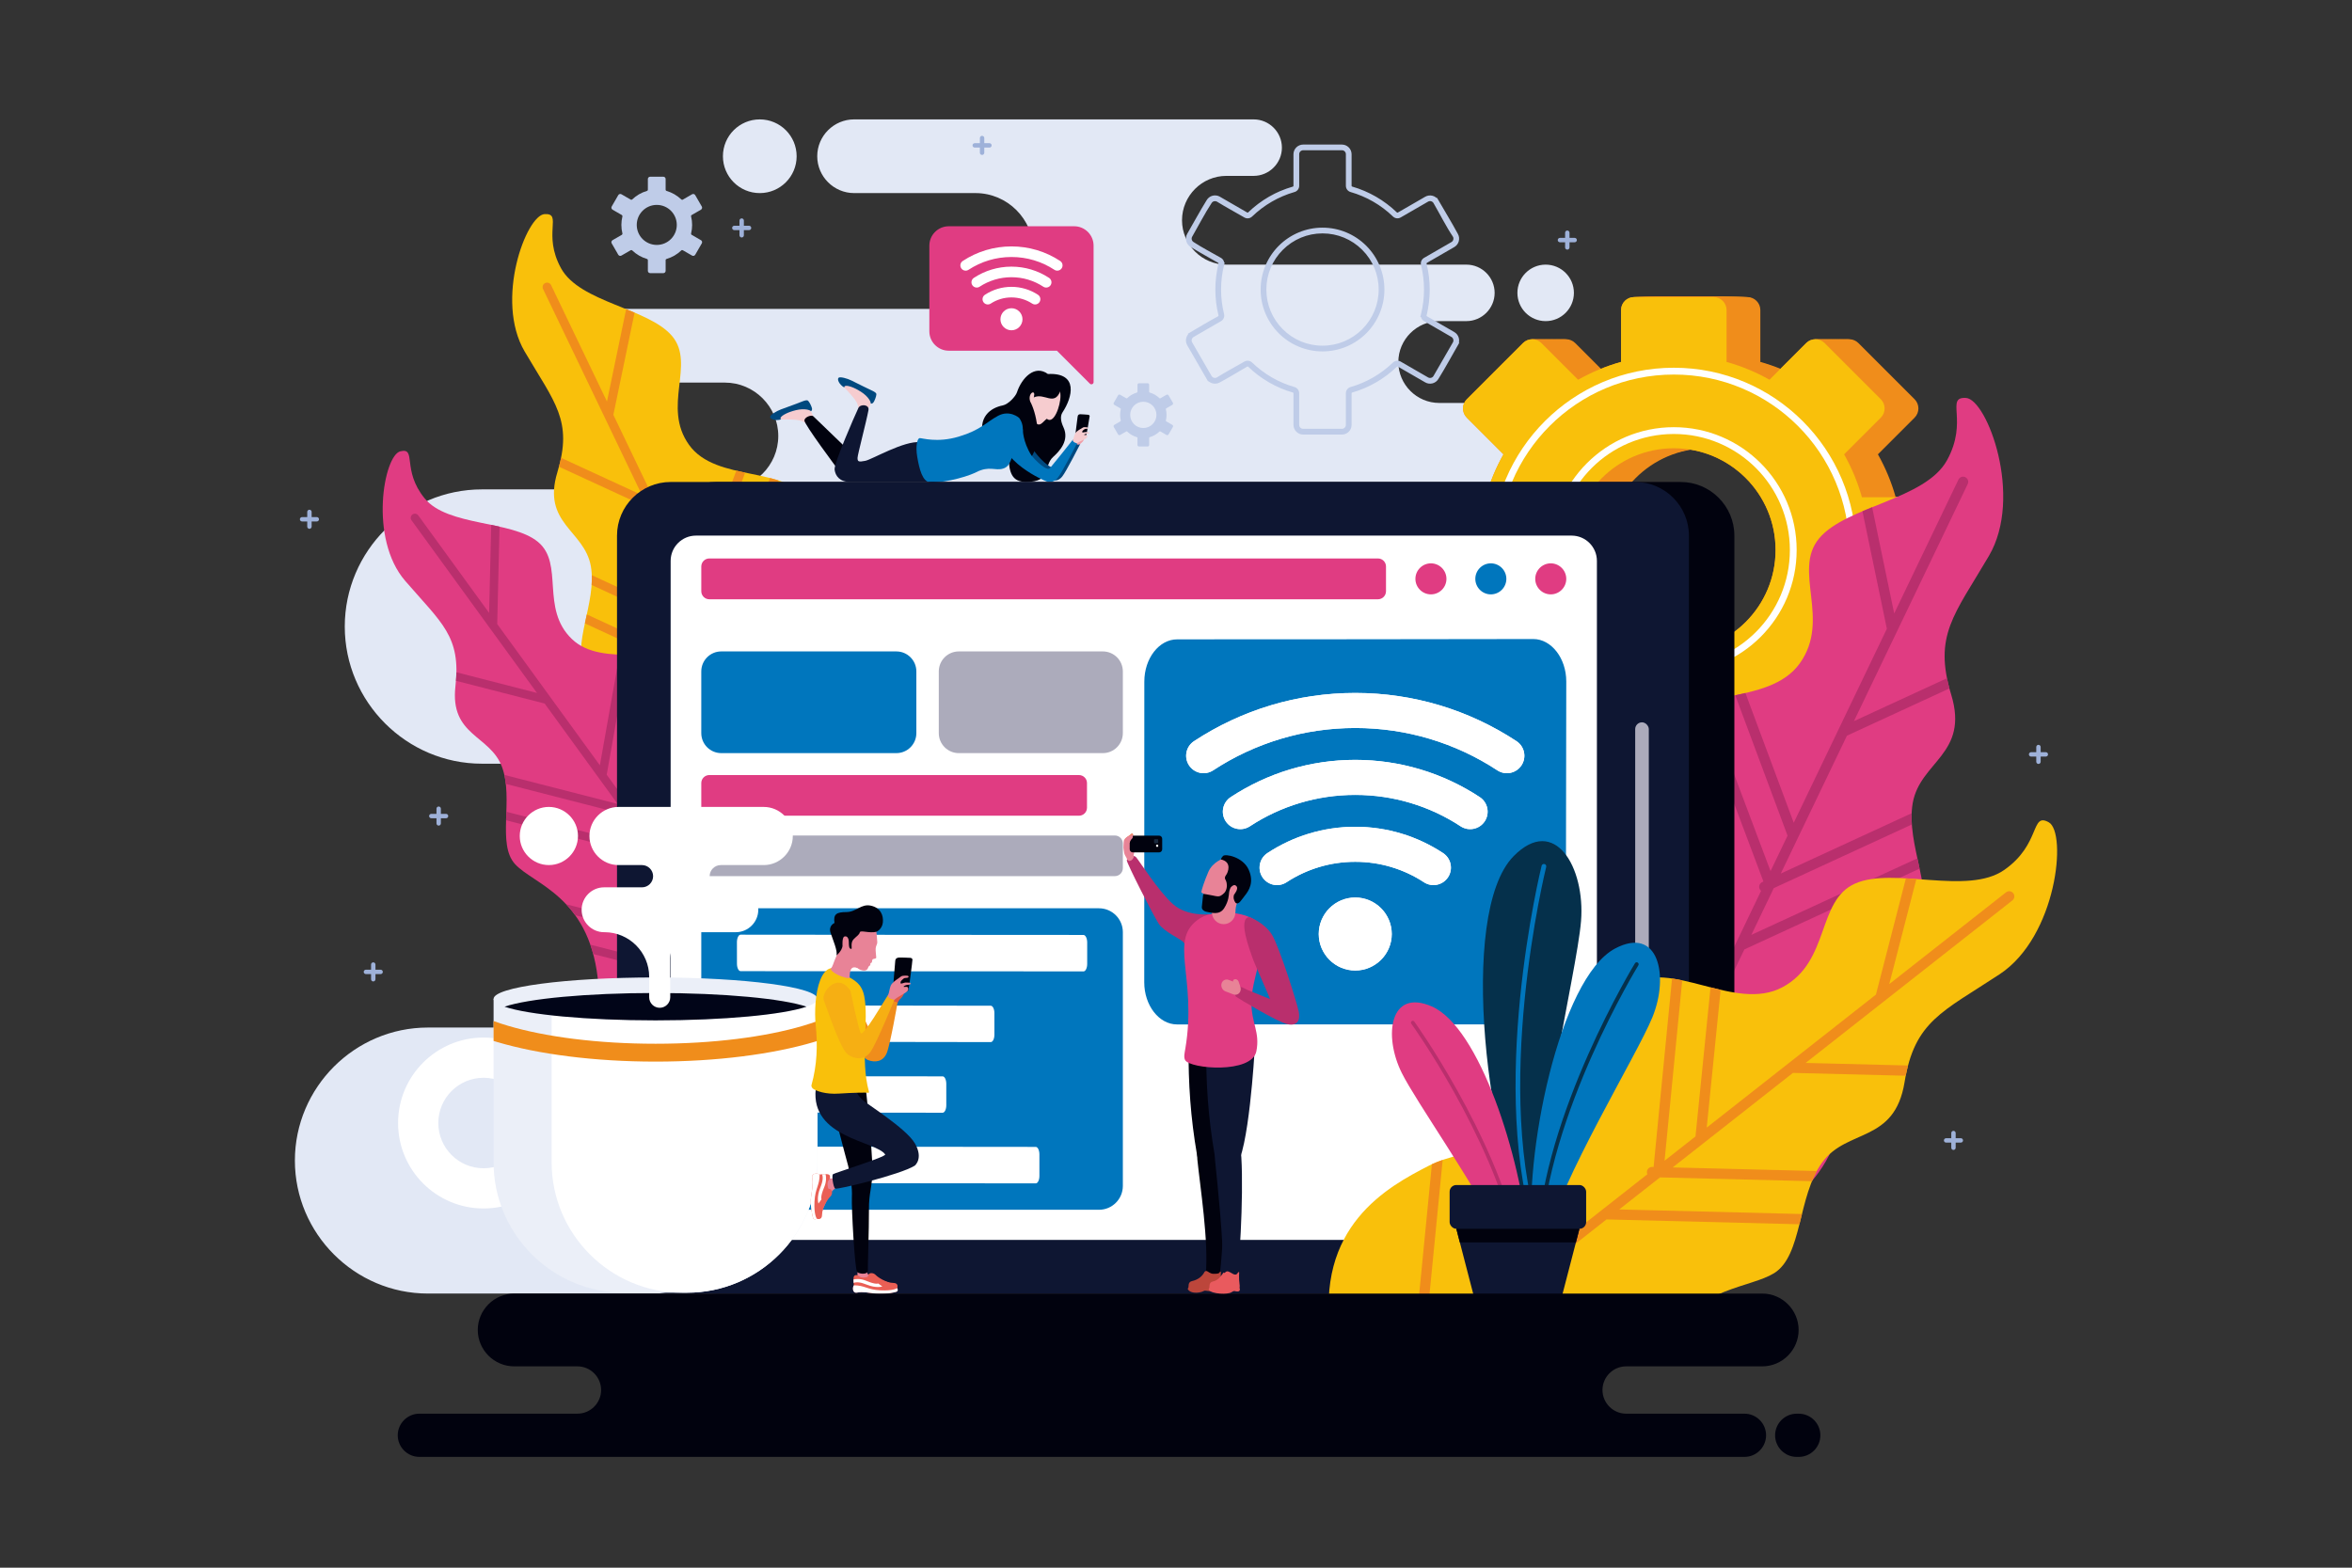 <svg xmlns="http://www.w3.org/2000/svg" id="katman_1" viewBox="0 0 2760 1840"><rect x="0" y="0" width="2760" height="1840" fill="#333333" stroke="none"/><defs><style>      .st0 {        fill: #9eb1d9;      }      .st0, .st1, .st2, .st3, .st4, .st5, .st6, .st7, .st8, .st9, .st10, .st11, .st12, .st13, .st14, .st15, .st16, .st17, .st18, .st19, .st20, .st21, .st22, .st23, .st24, .st25, .st26 {        fill-rule: evenodd;      }      .st1 {        fill: #ea5f55;      }      .st2 {        fill: #e2e8f5;      }      .st3 {        fill: #ef8c65;      }      .st4, .st27 {        fill: #0e1632;      }      .st5 {        fill: #fbddb1;        stroke: #1b1b1b;      }      .st5, .st6 {        stroke-linecap: round;        stroke-linejoin: round;        stroke-width: .22px;      }      .st6 {        fill: none;        stroke: #1d1f1f;      }      .st7 {        fill: #bc463b;      }      .st28, .st8 {        fill: #fff;      }      .st9 {        fill: #1a293d;      }      .st10, .st29 {        fill: #0076bd;      }      .st11 {        fill: #e05942;      }      .st12 {        fill: #e03c82;      }      .st13 {        fill: #f09da7;      }      .st14 {        fill: #ebeff8;      }      .st15 {        fill: #05304b;      }      .st16 {        fill: #01020e;      }      .st17 {        fill: #b92f6d;      }      .st18 {        fill: #e88397;      }      .st30 {        fill: #acabbb;      }      .st19 {        fill: #f6af13;      }      .st20 {        fill: #f08d1b;      }      .st21 {        fill: #00497f;      }      .st22 {        fill: #bfcce8;      }      .st23 {        fill: #f9c00b;      }      .st24 {        fill: #010518;      }      .st25 {        fill: #f6cccf;      }      .st26 {        fill: #e95a5e;      }    </style></defs><g><path class="st2" d="M1718.13,1518.26c154.35,0,280.63-126.28,280.63-280.63h0c0-154.35-126.28-280.63-280.63-280.63-65.26,0-118.66-53.39-118.66-118.66h0c0-65.26,53.39-118.66,118.66-118.66h14.12c67.85,0,123.37-55.51,123.37-123.37h0c0-67.85-55.52-123.36-123.37-123.36h-43.32c-26.41,0-48.03-21.61-48.03-48.03h0c0-26.41,21.61-48.03,48.03-48.03h31.83c18.23,0,33.15-14.91,33.15-33.15h0c0-18.23-14.92-33.15-33.15-33.15h-281.62c-28.65,0-52.08-23.44-52.08-52.08h0c0-28.65,23.43-52.08,52.08-52.08h31.99c18.23,0,33.15-14.91,33.15-33.15h0c0-18.23-14.92-33.15-33.15-33.15h-468.88c-23.79,0-43.25,19.46-43.25,43.25h0c0,23.78,19.47,43.25,43.25,43.25h142.48c37.38,0,67.96,30.58,67.96,67.96h0c0,37.38-30.58,67.97-67.96,67.97h-461.44c-23.79,0-43.25,19.46-43.25,43.25h0c0,23.79,19.46,43.25,43.25,43.25h167.33c34.47,0,62.67,28.21,62.67,62.67h0c0,34.47-28.2,62.67-62.67,62.67h-285.06c-88.54,0-160.98,72.44-160.98,160.98h0c0,88.53,72.44,160.98,160.98,160.98h88.39c85.16,0,154.83,69.67,154.83,154.83h0c0,85.16-69.67,154.84-154.83,154.84h-151.8c-85.86,0-156.11,70.25-156.11,156.11h0c0,85.86,70.25,156.11,156.11,156.11h1215.98ZM891.58,226.64c-23.89,0-43.25-19.36-43.25-43.25s19.37-43.25,43.25-43.25,43.25,19.36,43.25,43.25-19.36,43.25-43.25,43.25h0ZM1813.78,376.9c-18.31,0-33.15-14.84-33.15-33.15s14.84-33.15,33.15-33.15,33.15,14.84,33.15,33.15-14.84,33.15-33.15,33.15Z"></path><g><g><g><path class="st20" d="M2065.71,866.31c17.77-4.97,34.66-12.03,50.41-20.9l43.07,43.07c5.94,5.93,15.63,5.93,21.57,0l65.98-65.98c5.93-5.93,5.93-15.63,0-21.56l-43.07-43.08c8.86-15.74,15.93-32.63,20.9-50.41h60.89c8.39,0,15.24-6.86,15.24-15.24v-93.31c0-8.39-6.86-15.25-15.24-15.25h-60.89c-4.97-17.77-12.03-34.67-20.9-50.41l43.07-43.07c5.93-5.93,5.93-15.63,0-21.56l-65.98-65.99c-5.93-5.93-15.63-5.93-21.56,0l-43.08,43.07c-15.74-8.86-32.64-15.93-50.41-20.9v-60.89c0-8.39-6.86-15.24-15.24-15.24h-93.31c-8.39,0-15.25,6.86-15.25,15.24v60.89c-17.77,4.97-34.66,12.04-50.41,20.9l-43.07-43.07c-5.93-5.93-15.63-5.93-21.56,0l-65.98,65.98c-5.93,5.93-5.93,15.63,0,21.56l43.07,43.07c-8.87,15.75-15.94,32.64-20.91,50.41h-60.88c-8.39,0-15.24,6.86-15.24,15.24v93.32c0,8.38,6.86,15.24,15.24,15.24h60.89c4.98,17.77,12.04,34.67,20.9,50.41l-43.07,43.07c-5.93,5.93-5.93,15.63,0,21.56l65.99,65.98c5.93,5.93,15.63,5.93,21.56,0l43.08-43.07c15.74,8.86,32.64,15.93,50.41,20.9v60.89c0,8.39,6.86,15.24,15.24,15.24h93.31c8.39,0,15.25-6.86,15.25-15.24v-60.89h0ZM2003.81,764.96c-65.95,0-119.41-53.46-119.41-119.41s53.46-119.41,119.41-119.41,119.41,53.46,119.41,119.41-53.46,119.41-119.41,119.41Z"></path><path class="st20" d="M2063.83,866.31c17.77-4.97,34.67-12.03,50.41-20.9,14.36,14.36,28.72,28.71,43.07,43.07,5.93,5.93,15.63,5.93,21.56,0,21.99-21.99,43.99-43.99,65.98-65.98,5.93-5.93,5.93-15.63,0-21.56-14.36-14.36-28.71-28.72-43.07-43.08,8.86-15.74,15.93-32.63,20.9-50.41h60.89c8.39,0,15.24-6.86,15.24-15.24v-93.31c0-8.39-6.86-15.25-15.24-15.25h-60.89c-4.98-17.77-12.04-34.67-20.9-50.41,14.36-14.36,28.72-28.71,43.07-43.07,5.93-5.93,5.93-15.63,0-21.56-21.99-21.99-43.98-43.99-65.98-65.99-5.93-5.93-15.63-5.93-21.56,0-14.36,14.36-28.72,28.72-43.08,43.07-15.74-8.86-32.64-15.93-50.41-20.9v-60.89c0-8.39-6.86-15.24-15.24-15.24h-93.31c-8.39,0-15.25,6.86-15.25,15.24v60.89c-17.77,4.97-34.66,12.04-50.41,20.9-14.36-14.36-28.72-28.72-43.08-43.07-5.93-5.93-15.63-5.93-21.56,0-21.99,21.99-43.99,43.99-65.99,65.98-5.93,5.93-5.93,15.63,0,21.56,14.36,14.36,28.71,28.72,43.07,43.07-8.87,15.75-15.93,32.64-20.9,50.41h-60.89c-8.39,0-15.24,6.86-15.24,15.24v93.32c0,8.38,6.86,15.24,15.24,15.24h60.89c4.97,17.77,12.03,34.67,20.9,50.41-14.36,14.36-28.71,28.72-43.07,43.07-5.93,5.93-5.93,15.63,0,21.56,21.99,21.99,43.99,43.99,65.98,65.98,5.93,5.93,15.63,5.93,21.56,0,14.36-14.36,28.72-28.71,43.08-43.07,15.74,8.86,32.64,15.93,50.41,20.9v60.89c0,8.39,6.86,15.24,15.24,15.24h93.32c8.38,0,15.24-6.86,15.24-15.24v-60.89h0ZM2001.92,764.96c-65.95,0-119.41-53.46-119.41-119.41s53.46-119.41,119.41-119.41,119.41,53.46,119.41,119.41-53.46,119.41-119.41,119.41Z"></path><path class="st20" d="M2061.94,866.31c17.77-4.97,34.67-12.03,50.41-20.9,14.36,14.36,28.71,28.71,43.07,43.07,5.93,5.93,15.63,5.93,21.56,0,21.99-21.99,43.99-43.99,65.98-65.98,5.93-5.93,5.93-15.63,0-21.56-14.36-14.36-28.72-28.72-43.08-43.08,8.87-15.74,15.93-32.63,20.9-50.41h60.89c8.39,0,15.25-6.86,15.25-15.24v-93.31c0-8.39-6.86-15.25-15.25-15.25h-60.89c-4.98-17.77-12.04-34.67-20.9-50.41,14.36-14.36,28.72-28.71,43.07-43.07,5.93-5.93,5.93-15.63,0-21.56-21.99-21.99-43.99-43.99-65.99-65.99-5.93-5.93-15.63-5.93-21.56,0-14.36,14.36-28.72,28.72-43.08,43.07-15.74-8.86-32.64-15.93-50.41-20.9v-60.89c0-8.39-6.86-15.24-15.25-15.24h-93.31c-8.39,0-15.24,6.86-15.24,15.24v60.89c-17.77,4.97-34.67,12.04-50.41,20.9-14.36-14.36-28.72-28.72-43.07-43.07-5.93-5.93-15.64-5.93-21.56,0-21.99,21.99-43.99,43.99-65.98,65.98-5.93,5.93-5.93,15.63,0,21.56,14.36,14.36,28.72,28.72,43.07,43.07-8.87,15.75-15.94,32.64-20.91,50.41h-60.88c-8.39,0-15.25,6.86-15.25,15.24v93.32c0,8.38,6.86,15.24,15.25,15.24h60.89c4.97,17.77,12.03,34.67,20.9,50.41-14.36,14.36-28.72,28.72-43.07,43.07-5.93,5.93-5.93,15.63,0,21.56,22,21.99,43.99,43.99,65.98,65.98,5.93,5.93,15.63,5.93,21.56,0,14.36-14.36,28.72-28.71,43.08-43.07,15.74,8.86,32.64,15.93,50.41,20.9v60.89c0,8.39,6.86,15.24,15.25,15.24h93.31c8.39,0,15.24-6.86,15.24-15.24v-60.89h0ZM2000.03,764.96c-65.95,0-119.41-53.46-119.41-119.41s53.46-119.41,119.41-119.41,119.41,53.46,119.41,119.41-53.46,119.41-119.41,119.41Z"></path><path class="st20" d="M2060.05,866.31c17.77-4.97,34.66-12.03,50.41-20.9,14.36,14.36,28.72,28.71,43.07,43.07,5.93,5.93,15.63,5.93,21.56,0,22-21.99,43.99-43.99,65.99-65.98,5.93-5.93,5.93-15.63,0-21.56-14.36-14.36-28.72-28.72-43.08-43.08,8.87-15.74,15.93-32.63,20.91-50.41h60.89c8.39,0,15.24-6.86,15.24-15.24v-93.31c0-8.39-6.86-15.25-15.24-15.25h-60.89c-4.97-17.77-12.03-34.67-20.9-50.41,14.36-14.36,28.71-28.71,43.07-43.07,5.93-5.93,5.93-15.63,0-21.56-21.99-21.99-43.99-43.99-65.98-65.99-5.93-5.93-15.63-5.93-21.56,0-14.36,14.36-28.72,28.72-43.08,43.07-15.74-8.86-32.64-15.93-50.41-20.9v-60.89c0-8.39-6.86-15.24-15.24-15.24h-93.32c-8.38,0-15.24,6.86-15.24,15.24v60.89c-17.77,4.97-34.66,12.04-50.41,20.9-14.36-14.36-28.72-28.72-43.07-43.07-5.93-5.93-15.63-5.93-21.56,0-21.99,21.99-43.99,43.99-65.98,65.98-5.93,5.93-5.93,15.63,0,21.56,14.36,14.36,28.71,28.72,43.07,43.07-8.87,15.75-15.93,32.64-20.91,50.41h-60.88c-8.39,0-15.25,6.86-15.25,15.24v93.32c0,8.38,6.86,15.24,15.25,15.24h60.89c4.98,17.77,12.04,34.67,20.9,50.41-14.36,14.36-28.71,28.72-43.07,43.07-5.93,5.93-5.93,15.63,0,21.56,21.99,21.99,43.99,43.99,65.98,65.98,5.93,5.93,15.63,5.93,21.56,0,14.36-14.36,28.72-28.71,43.08-43.07,15.74,8.86,32.64,15.93,50.41,20.9v60.89c0,8.39,6.86,15.24,15.24,15.24h93.31c8.39,0,15.25-6.86,15.25-15.24v-60.89h0ZM1998.14,764.96c-65.95,0-119.41-53.46-119.41-119.41s53.46-119.41,119.41-119.41,119.41,53.46,119.41,119.41-53.46,119.41-119.41,119.41Z"></path><path class="st20" d="M2058.16,866.31c17.77-4.97,34.67-12.03,50.41-20.9,14.36,14.36,28.72,28.71,43.07,43.07,5.93,5.93,15.63,5.93,21.56,0,21.99-21.99,43.99-43.99,65.98-65.98,5.93-5.93,5.93-15.63,0-21.56-14.36-14.36-28.71-28.72-43.07-43.08,8.86-15.74,15.93-32.63,20.9-50.41h60.89c8.39,0,15.24-6.86,15.24-15.24v-93.31c0-8.39-6.86-15.25-15.24-15.25h-60.89c-4.97-17.77-12.03-34.67-20.9-50.41,14.36-14.36,28.72-28.71,43.07-43.07,5.93-5.93,5.93-15.63,0-21.56-21.99-21.99-43.98-43.99-65.98-65.99-5.93-5.93-15.63-5.93-21.56,0-14.36,14.36-28.72,28.72-43.08,43.07-15.74-8.86-32.63-15.93-50.41-20.9v-60.89c0-8.39-6.86-15.24-15.24-15.24h-93.31c-8.39,0-15.25,6.86-15.25,15.24v60.89c-17.77,4.97-34.66,12.04-50.41,20.9-14.36-14.36-28.71-28.72-43.07-43.07-5.94-5.93-15.64-5.93-21.57,0-21.99,21.99-43.98,43.99-65.98,65.98-5.93,5.93-5.93,15.63,0,21.56,14.36,14.36,28.72,28.72,43.07,43.07-8.87,15.75-15.93,32.64-20.91,50.41h-60.88c-8.39,0-15.24,6.86-15.24,15.24v93.32c0,8.38,6.86,15.24,15.24,15.24h60.89c4.97,17.77,12.03,34.67,20.9,50.41-14.35,14.36-28.71,28.72-43.07,43.07-5.93,5.93-5.93,15.63,0,21.56,21.99,21.99,43.99,43.99,65.98,65.98,5.93,5.93,15.63,5.93,21.56,0,14.36-14.36,28.72-28.71,43.08-43.07,15.74,8.86,32.63,15.93,50.41,20.9v60.89c0,8.39,6.86,15.24,15.24,15.24h93.31c8.39,0,15.25-6.86,15.25-15.24v-60.89h0ZM1996.26,764.96c-65.95,0-119.41-53.46-119.41-119.41s53.46-119.41,119.41-119.41,119.41,53.46,119.41,119.41-53.46,119.41-119.41,119.41Z"></path><path class="st20" d="M2056.27,866.31c17.77-4.97,34.67-12.03,50.41-20.9,14.36,14.36,28.71,28.71,43.07,43.07,5.93,5.93,15.63,5.93,21.56,0,21.99-21.99,43.99-43.99,65.98-65.98,5.93-5.93,5.93-15.63,0-21.56-14.36-14.36-28.72-28.72-43.08-43.08,8.87-15.74,15.93-32.63,20.9-50.41h60.89c8.39,0,15.25-6.86,15.25-15.24v-93.31c0-8.39-6.86-15.25-15.25-15.25h-60.89c-4.97-17.77-12.04-34.67-20.9-50.41,14.36-14.36,28.72-28.71,43.07-43.07,5.93-5.93,5.93-15.63,0-21.56-21.99-21.99-43.99-43.99-65.99-65.99-5.93-5.93-15.63-5.93-21.56,0-14.36,14.36-28.72,28.72-43.08,43.07-15.74-8.86-32.64-15.93-50.41-20.9v-60.89c0-8.39-6.86-15.24-15.24-15.24h-93.31c-8.39,0-15.24,6.86-15.24,15.24v60.89c-17.77,4.97-34.67,12.04-50.41,20.9-14.36-14.36-28.72-28.72-43.07-43.07-5.93-5.93-15.63-5.93-21.56,0-21.99,21.99-43.99,43.99-65.99,65.98-5.92,5.93-5.93,15.63,0,21.56,14.36,14.36,28.72,28.72,43.07,43.07-8.87,15.75-15.93,32.64-20.9,50.41h-60.89c-8.38,0-15.24,6.86-15.24,15.24v93.32c0,8.38,6.86,15.24,15.24,15.24h60.89c4.97,17.77,12.03,34.67,20.9,50.41-14.35,14.36-28.71,28.72-43.07,43.07-5.93,5.93-5.93,15.63,0,21.56,22,21.99,43.99,43.99,65.99,65.98,5.93,5.93,15.63,5.93,21.56,0,14.36-14.36,28.72-28.71,43.08-43.07,15.74,8.86,32.64,15.93,50.41,20.9v60.89c0,8.39,6.86,15.24,15.25,15.24h93.31c8.39,0,15.24-6.86,15.24-15.24v-60.89h0ZM1994.37,764.96c-65.95,0-119.41-53.46-119.41-119.41s53.46-119.41,119.41-119.41,119.41,53.46,119.41,119.41-53.47,119.41-119.41,119.41Z"></path><path class="st20" d="M2054.38,866.31c17.77-4.97,34.67-12.03,50.41-20.9,14.36,14.36,28.72,28.71,43.07,43.07,5.94,5.93,15.63,5.93,21.56,0,22-21.99,43.99-43.99,65.98-65.98,5.93-5.93,5.93-15.63,0-21.56-14.36-14.36-28.72-28.72-43.07-43.08,8.86-15.74,15.93-32.63,20.9-50.41h60.89c8.39,0,15.24-6.86,15.24-15.24v-93.31c0-8.39-6.86-15.25-15.24-15.25h-60.89c-4.97-17.77-12.03-34.67-20.9-50.41,14.36-14.36,28.71-28.71,43.07-43.07,5.93-5.93,5.93-15.63,0-21.56-21.99-21.99-43.99-43.99-65.98-65.99-5.93-5.93-15.63-5.93-21.56,0-14.36,14.36-28.72,28.72-43.08,43.07-15.74-8.86-32.64-15.93-50.41-20.9v-60.89c0-8.39-6.86-15.24-15.24-15.24h-93.32c-8.39,0-15.24,6.86-15.24,15.24v60.89c-17.77,4.97-34.66,12.04-50.41,20.9-14.36-14.36-28.72-28.72-43.07-43.07-5.93-5.93-15.63-5.93-21.56,0-21.99,21.99-43.99,43.99-65.98,65.98-5.93,5.93-5.93,15.63,0,21.56,14.36,14.36,28.72,28.72,43.07,43.07-8.87,15.75-15.94,32.64-20.91,50.41h-60.89c-8.39,0-15.25,6.86-15.25,15.24v93.32c0,8.38,6.86,15.24,15.25,15.24h60.89c4.97,17.77,12.04,34.67,20.9,50.41-14.36,14.36-28.71,28.72-43.07,43.07-5.93,5.93-5.93,15.63,0,21.56,22,21.99,43.99,43.99,65.99,65.98,5.93,5.93,15.63,5.93,21.56,0,14.36-14.36,28.72-28.71,43.08-43.07,15.74,8.86,32.64,15.93,50.41,20.9v60.89c0,8.39,6.86,15.24,15.24,15.24h93.31c8.39,0,15.24-6.86,15.24-15.24v-60.89h0ZM1992.48,764.96c-65.95,0-119.41-53.46-119.41-119.41s53.46-119.41,119.41-119.41,119.41,53.46,119.41,119.41-53.46,119.41-119.41,119.41Z"></path><path class="st20" d="M2052.5,866.31c17.77-4.97,34.67-12.03,50.41-20.9,14.36,14.36,28.72,28.71,43.07,43.07,5.93,5.93,15.63,5.93,21.56,0,21.99-21.99,43.99-43.99,65.98-65.98,5.93-5.93,5.93-15.63,0-21.56-14.36-14.36-28.71-28.72-43.07-43.08,8.86-15.74,15.93-32.63,20.9-50.41h60.89c8.39,0,15.24-6.86,15.24-15.24v-93.31c0-8.39-6.86-15.25-15.24-15.25h-60.89c-4.98-17.77-12.04-34.67-20.9-50.41,14.36-14.36,28.72-28.71,43.07-43.07,5.93-5.93,5.93-15.63,0-21.56-21.99-21.99-43.99-43.99-65.98-65.99-5.93-5.93-15.63-5.93-21.56,0-14.36,14.36-28.72,28.72-43.08,43.07-15.74-8.86-32.64-15.93-50.41-20.9v-60.89c0-8.39-6.86-15.24-15.24-15.24h-93.31c-8.39,0-15.25,6.86-15.25,15.24v60.89c-17.77,4.97-34.66,12.04-50.41,20.9-14.36-14.36-28.71-28.72-43.07-43.07-5.93-5.93-15.63-5.93-21.56,0-21.99,21.99-43.99,43.99-65.99,65.98-5.93,5.93-5.93,15.63,0,21.56,14.36,14.36,28.71,28.72,43.07,43.07-8.87,15.75-15.93,32.64-20.91,50.41h-60.88c-8.39,0-15.24,6.86-15.24,15.24v93.32c0,8.38,6.86,15.24,15.24,15.24h60.89c4.97,17.77,12.03,34.67,20.9,50.41-14.36,14.36-28.71,28.72-43.07,43.07-5.93,5.93-5.93,15.63,0,21.56,21.99,21.99,43.99,43.99,65.98,65.98,5.93,5.93,15.63,5.93,21.56,0,14.36-14.36,28.72-28.71,43.08-43.07,15.75,8.86,32.64,15.93,50.41,20.9v60.89c0,8.39,6.86,15.24,15.24,15.24h93.31c8.39,0,15.25-6.86,15.25-15.24v-60.89h0ZM1990.59,764.96c-65.95,0-119.41-53.46-119.41-119.41s53.46-119.41,119.41-119.41,119.41,53.46,119.41,119.41-53.46,119.41-119.41,119.41Z"></path><path class="st20" d="M2050.61,866.31c17.77-4.97,34.67-12.03,50.41-20.9,14.36,14.36,28.71,28.71,43.07,43.07,5.93,5.93,15.63,5.93,21.56,0,21.99-21.99,43.99-43.99,65.98-65.98,5.93-5.93,5.93-15.63,0-21.56-14.36-14.36-28.72-28.72-43.08-43.08,8.87-15.74,15.93-32.63,20.9-50.41h60.89c8.39,0,15.25-6.86,15.25-15.24v-93.31c0-8.39-6.86-15.25-15.25-15.25h-60.89c-4.98-17.77-12.04-34.67-20.9-50.41,14.36-14.36,28.72-28.71,43.07-43.07,5.93-5.93,5.93-15.63,0-21.56-21.99-21.99-43.99-43.99-65.99-65.99-5.93-5.93-15.63-5.93-21.56,0-14.36,14.36-28.72,28.72-43.08,43.07-15.74-8.86-32.64-15.93-50.41-20.9v-60.89c0-8.39-6.86-15.24-15.25-15.24h-93.31c-8.39,0-15.24,6.86-15.24,15.24v60.89c-17.77,4.97-34.67,12.04-50.41,20.9-14.36-14.36-28.72-28.72-43.07-43.07-5.93-5.93-15.63-5.93-21.56,0-21.99,21.99-43.99,43.99-65.99,65.98-5.93,5.93-5.93,15.63,0,21.56,14.36,14.36,28.72,28.72,43.07,43.07-8.87,15.75-15.94,32.64-20.91,50.41h-60.89c-8.39,0-15.24,6.86-15.24,15.24v93.32c0,8.38,6.86,15.24,15.24,15.24h60.89c4.97,17.77,12.03,34.67,20.9,50.41-14.36,14.36-28.72,28.72-43.07,43.07-5.93,5.93-5.93,15.63,0,21.56,21.99,21.99,43.99,43.99,65.98,65.98,5.93,5.93,15.63,5.93,21.56,0,14.36-14.36,28.72-28.71,43.08-43.07,15.74,8.86,32.64,15.93,50.41,20.9v60.89c0,8.39,6.86,15.24,15.24,15.24h93.32c8.39,0,15.24-6.86,15.24-15.24v-60.89h0ZM1988.71,764.96c-65.95,0-119.41-53.46-119.41-119.41s53.46-119.41,119.41-119.41,119.41,53.46,119.41,119.41-53.46,119.41-119.41,119.41Z"></path><path class="st20" d="M2048.72,866.31c17.77-4.97,34.67-12.03,50.41-20.9,14.36,14.36,28.72,28.71,43.07,43.07,5.93,5.93,15.64,5.93,21.56,0,22-21.99,43.99-43.99,65.99-65.98,5.92-5.93,5.93-15.63,0-21.56-14.36-14.36-28.72-28.72-43.08-43.08,8.87-15.74,15.93-32.63,20.91-50.41h60.89c8.39,0,15.24-6.86,15.24-15.24v-93.31c0-8.39-6.86-15.25-15.24-15.25h-60.89c-4.97-17.77-12.03-34.67-20.9-50.41,14.36-14.36,28.72-28.71,43.07-43.07,5.93-5.93,5.93-15.63,0-21.56-21.99-21.99-43.99-43.99-65.98-65.99-5.93-5.93-15.63-5.93-21.56,0-14.36,14.36-28.72,28.72-43.08,43.07-15.74-8.86-32.64-15.93-50.41-20.9v-60.89c0-8.39-6.86-15.24-15.25-15.24h-93.31c-8.39,0-15.24,6.86-15.24,15.24v60.89c-17.77,4.97-34.67,12.04-50.41,20.9-14.36-14.36-28.72-28.72-43.07-43.07-5.93-5.93-15.63-5.93-21.56,0-21.99,21.99-43.99,43.99-65.98,65.98-5.93,5.93-5.93,15.63,0,21.56,14.36,14.36,28.72,28.72,43.07,43.07-8.87,15.75-15.94,32.64-20.91,50.41h-60.88c-8.39,0-15.25,6.86-15.25,15.24v93.32c0,8.38,6.86,15.24,15.25,15.24h60.89c4.98,17.77,12.04,34.67,20.9,50.41-14.36,14.36-28.71,28.72-43.07,43.07-5.93,5.93-5.93,15.63,0,21.56,22,21.99,43.99,43.99,65.99,65.98,5.93,5.93,15.63,5.93,21.56,0,14.36-14.36,28.72-28.71,43.08-43.07,15.74,8.86,32.64,15.93,50.41,20.9v60.89c0,8.39,6.86,15.24,15.24,15.24h93.31c8.39,0,15.24-6.86,15.24-15.24v-60.89h0ZM1986.82,764.96c-65.95,0-119.41-53.46-119.41-119.41s53.46-119.41,119.41-119.41,119.41,53.46,119.41,119.41-53.46,119.41-119.41,119.41Z"></path><path class="st20" d="M2046.83,866.31c17.77-4.97,34.67-12.03,50.41-20.9,14.36,14.36,28.72,28.71,43.07,43.07,5.93,5.93,15.63,5.93,21.56,0,22-21.99,43.99-43.99,65.99-65.98,5.93-5.93,5.93-15.63,0-21.56-14.36-14.36-28.72-28.72-43.07-43.08,8.86-15.74,15.93-32.63,20.9-50.41h60.89c8.39,0,15.24-6.86,15.24-15.24v-93.31c0-8.39-6.86-15.25-15.24-15.25h-60.89c-4.97-17.77-12.03-34.67-20.9-50.41,14.36-14.36,28.71-28.71,43.07-43.07,5.93-5.93,5.93-15.63,0-21.56-21.99-21.99-43.98-43.99-65.98-65.99-5.93-5.93-15.63-5.93-21.56,0-14.36,14.36-28.72,28.72-43.08,43.07-15.74-8.86-32.63-15.93-50.41-20.9v-60.89c0-8.39-6.86-15.24-15.24-15.24h-93.31c-8.39,0-15.25,6.86-15.25,15.24v60.89c-17.77,4.97-34.66,12.04-50.41,20.9-14.36-14.36-28.71-28.72-43.07-43.07-5.93-5.93-15.63-5.93-21.56,0-21.99,21.99-43.98,43.99-65.98,65.98-5.93,5.93-5.93,15.63,0,21.56,14.36,14.36,28.71,28.72,43.07,43.07-8.87,15.75-15.93,32.64-20.91,50.41h-60.88c-8.39,0-15.24,6.86-15.24,15.24v93.32c0,8.38,6.86,15.24,15.24,15.24h60.89c4.97,17.77,12.03,34.67,20.9,50.41-14.36,14.36-28.71,28.72-43.07,43.07-5.93,5.93-5.93,15.63,0,21.56,21.99,21.99,43.99,43.99,65.98,65.98,5.93,5.93,15.63,5.93,21.56,0,14.36-14.36,28.72-28.71,43.08-43.07,15.74,8.86,32.63,15.93,50.41,20.9v60.89c0,8.39,6.86,15.24,15.24,15.24h93.31c8.39,0,15.25-6.86,15.25-15.24v-60.89h0ZM1984.93,764.96c-65.95,0-119.41-53.46-119.41-119.41s53.46-119.41,119.41-119.41,119.41,53.46,119.41,119.41-53.46,119.41-119.41,119.41Z"></path><path class="st20" d="M2044.95,866.31c17.77-4.97,34.66-12.03,50.41-20.9,14.36,14.36,28.72,28.71,43.07,43.07,5.94,5.93,15.64,5.93,21.57,0,21.99-21.99,43.99-43.99,65.98-65.98,5.93-5.93,5.93-15.63,0-21.56-14.36-14.36-28.71-28.72-43.07-43.08,8.86-15.74,15.93-32.63,20.9-50.41h60.89c8.39,0,15.24-6.86,15.24-15.24v-93.31c0-8.39-6.86-15.25-15.24-15.25h-60.89c-4.98-17.77-12.04-34.67-20.9-50.41,14.36-14.36,28.71-28.71,43.07-43.07,5.93-5.93,5.93-15.63,0-21.56-21.99-21.99-43.99-43.99-65.98-65.99-5.93-5.93-15.63-5.93-21.56,0-14.36,14.36-28.72,28.72-43.08,43.07-15.74-8.86-32.64-15.93-50.41-20.9v-60.89c0-8.39-6.86-15.24-15.24-15.24h-93.31c-8.39,0-15.25,6.86-15.25,15.24v60.89c-17.77,4.97-34.66,12.04-50.41,20.9-14.36-14.36-28.71-28.72-43.07-43.07-5.93-5.93-15.63-5.93-21.56,0-21.99,21.99-43.98,43.99-65.98,65.98-5.93,5.93-5.93,15.63,0,21.56,14.36,14.36,28.71,28.72,43.07,43.07-8.87,15.75-15.94,32.64-20.91,50.41h-60.88c-8.39,0-15.24,6.86-15.24,15.24v93.32c0,8.38,6.86,15.24,15.24,15.24h60.89c4.98,17.77,12.04,34.67,20.9,50.41-14.36,14.36-28.71,28.72-43.07,43.07-5.93,5.93-5.93,15.63,0,21.56,21.99,21.99,43.99,43.99,65.98,65.98,5.93,5.93,15.63,5.93,21.56,0,14.36-14.36,28.72-28.71,43.08-43.07,15.74,8.86,32.64,15.93,50.41,20.9v60.89c0,8.39,6.86,15.24,15.24,15.24h93.31c8.39,0,15.25-6.86,15.25-15.24v-60.89h0ZM1983.04,764.96c-65.95,0-119.41-53.46-119.41-119.41s53.46-119.41,119.41-119.41,119.41,53.46,119.41,119.41-53.46,119.41-119.41,119.41Z"></path><path class="st20" d="M2043.06,866.31c17.77-4.97,34.67-12.03,50.41-20.9,14.36,14.36,28.72,28.71,43.07,43.07,5.93,5.93,15.63,5.93,21.56,0,21.99-21.99,43.99-43.99,65.98-65.98,5.93-5.93,5.93-15.63,0-21.56-14.36-14.36-28.71-28.72-43.07-43.08,8.86-15.74,15.93-32.63,20.9-50.41h60.89c8.39,0,15.25-6.86,15.25-15.24v-93.31c0-8.39-6.86-15.25-15.25-15.25h-60.89c-4.98-17.77-12.04-34.67-20.9-50.41,14.36-14.36,28.72-28.71,43.07-43.07,5.93-5.93,5.93-15.63,0-21.56-21.99-21.99-43.98-43.99-65.98-65.99-5.93-5.93-15.63-5.93-21.56,0-14.36,14.36-28.72,28.72-43.08,43.07-15.74-8.86-32.64-15.93-50.41-20.9v-60.89c0-8.39-6.86-15.24-15.24-15.24h-93.31c-8.39,0-15.25,6.86-15.25,15.24v60.89c-17.77,4.97-34.66,12.04-50.41,20.9-14.36-14.36-28.72-28.72-43.08-43.07-5.93-5.93-15.63-5.93-21.56,0-21.99,21.99-43.99,43.99-65.99,65.98-5.93,5.93-5.93,15.63,0,21.56,14.36,14.36,28.72,28.72,43.07,43.07-8.87,15.75-15.93,32.64-20.9,50.41h-60.89c-8.39,0-15.24,6.86-15.24,15.24v93.32c0,8.38,6.86,15.24,15.24,15.24h60.89c4.97,17.77,12.03,34.67,20.9,50.41-14.35,14.36-28.71,28.72-43.07,43.07-5.93,5.93-5.93,15.63,0,21.56,21.99,21.99,43.99,43.99,65.98,65.98,5.93,5.93,15.63,5.93,21.56,0,14.36-14.36,28.72-28.71,43.08-43.07,15.74,8.86,32.64,15.93,50.41,20.9v60.89c0,8.39,6.86,15.24,15.24,15.24h93.32c8.39,0,15.24-6.86,15.24-15.24v-60.89h0ZM1981.16,764.96c-65.95,0-119.41-53.46-119.41-119.41s53.46-119.41,119.41-119.41,119.41,53.46,119.41,119.41-53.46,119.41-119.41,119.41Z"></path><path class="st20" d="M2041.17,866.31c17.77-4.97,34.67-12.03,50.41-20.9,14.36,14.36,28.71,28.71,43.07,43.07,5.93,5.93,15.63,5.93,21.56,0,21.99-21.99,43.99-43.99,65.98-65.98,5.93-5.93,5.93-15.63,0-21.56-14.36-14.36-28.72-28.72-43.08-43.08,8.87-15.74,15.93-32.63,20.9-50.41h60.89c8.39,0,15.25-6.86,15.25-15.24v-93.31c0-8.39-6.86-15.25-15.25-15.25h-60.89c-4.97-17.77-12.03-34.67-20.9-50.41,14.36-14.36,28.72-28.71,43.07-43.07,5.93-5.93,5.93-15.63,0-21.56-21.99-21.99-43.99-43.99-65.99-65.99-5.93-5.93-15.63-5.93-21.56,0-14.36,14.36-28.72,28.72-43.08,43.07-15.74-8.86-32.64-15.93-50.41-20.9v-60.89c0-8.39-6.86-15.24-15.25-15.24h-93.31c-8.39,0-15.24,6.86-15.24,15.24v60.89c-17.77,4.97-34.67,12.04-50.41,20.9-14.36-14.36-28.72-28.72-43.07-43.07-5.93-5.93-15.63-5.93-21.56,0-21.99,21.99-43.99,43.99-65.98,65.98-5.93,5.93-5.93,15.63,0,21.56,14.36,14.36,28.72,28.72,43.07,43.07-8.87,15.75-15.94,32.64-20.91,50.41h-60.89c-8.39,0-15.25,6.86-15.25,15.24v93.32c0,8.38,6.86,15.24,15.25,15.24h60.89c4.97,17.77,12.03,34.67,20.9,50.41-14.36,14.36-28.71,28.72-43.07,43.07-5.93,5.93-5.93,15.63,0,21.56,22,21.99,43.99,43.99,65.98,65.98,5.93,5.93,15.63,5.93,21.56,0,14.36-14.36,28.72-28.71,43.08-43.07,15.74,8.86,32.64,15.93,50.41,20.9v60.89c0,8.39,6.86,15.24,15.24,15.24h93.31c8.39,0,15.24-6.86,15.24-15.24v-60.89h0ZM1979.27,764.96c-65.95,0-119.41-53.46-119.41-119.41s53.46-119.41,119.41-119.41,119.41,53.46,119.41,119.41-53.46,119.41-119.41,119.41Z"></path><path class="st20" d="M2039.29,866.31c17.77-4.97,34.67-12.03,50.41-20.9,14.36,14.36,28.72,28.71,43.07,43.07,5.94,5.93,15.64,5.93,21.56,0,22-21.99,43.99-43.99,65.99-65.98,5.93-5.93,5.93-15.63,0-21.56-14.36-14.36-28.72-28.72-43.08-43.08,8.87-15.74,15.93-32.63,20.91-50.41h60.89c8.39,0,15.24-6.86,15.24-15.24v-93.31c0-8.39-6.86-15.25-15.24-15.25h-60.89c-4.97-17.77-12.03-34.67-20.9-50.41,14.36-14.36,28.71-28.71,43.07-43.07,5.93-5.93,5.93-15.63,0-21.56-21.99-21.99-43.99-43.99-65.98-65.99-5.93-5.93-15.63-5.93-21.56,0-14.36,14.36-28.72,28.72-43.08,43.07-15.74-8.86-32.64-15.93-50.41-20.9v-60.89c0-8.39-6.86-15.24-15.24-15.24h-93.32c-8.38,0-15.24,6.86-15.24,15.24v60.89c-17.77,4.97-34.66,12.04-50.41,20.9-14.36-14.36-28.72-28.72-43.07-43.07-5.93-5.93-15.63-5.93-21.56,0-21.99,21.99-43.99,43.99-65.98,65.98-5.93,5.93-5.93,15.63,0,21.56,14.36,14.36,28.71,28.72,43.07,43.07-8.87,15.75-15.93,32.64-20.91,50.41h-60.88c-8.39,0-15.25,6.86-15.25,15.24v93.32c0,8.38,6.86,15.24,15.25,15.24h60.89c4.98,17.77,12.04,34.67,20.9,50.41-14.36,14.36-28.71,28.72-43.07,43.07-5.93,5.93-5.93,15.63,0,21.56,21.99,21.99,43.99,43.99,65.98,65.98,5.93,5.93,15.63,5.93,21.56,0,14.36-14.36,28.72-28.71,43.08-43.07,15.74,8.86,32.64,15.93,50.41,20.9v60.89c0,8.39,6.86,15.24,15.24,15.24h93.31c8.39,0,15.25-6.86,15.25-15.24v-60.89h0ZM1977.38,764.96c-65.95,0-119.41-53.46-119.41-119.41s53.46-119.41,119.41-119.41,119.41,53.46,119.41,119.41-53.46,119.41-119.41,119.41Z"></path><path class="st20" d="M2037.4,866.31c17.77-4.97,34.67-12.03,50.41-20.9,14.36,14.36,28.71,28.71,43.07,43.07,5.93,5.93,15.63,5.93,21.56,0,21.99-21.99,43.99-43.99,65.98-65.98,5.93-5.93,5.93-15.63,0-21.56-14.36-14.36-28.71-28.72-43.07-43.08,8.86-15.74,15.93-32.63,20.9-50.41h60.89c8.39,0,15.24-6.86,15.24-15.24v-93.31c0-8.39-6.86-15.25-15.24-15.25h-60.89c-4.97-17.77-12.03-34.67-20.9-50.41,14.36-14.36,28.72-28.71,43.07-43.07,5.93-5.93,5.93-15.63,0-21.56-21.99-21.99-43.98-43.99-65.98-65.99-5.93-5.93-15.63-5.93-21.56,0-14.36,14.36-28.72,28.72-43.08,43.07-15.74-8.86-32.64-15.93-50.41-20.9v-60.89c0-8.39-6.86-15.24-15.24-15.24h-93.31c-8.39,0-15.24,6.86-15.24,15.24v60.89c-17.78,4.97-34.67,12.04-50.41,20.9-14.36-14.36-28.71-28.72-43.07-43.07-5.93-5.93-15.63-5.93-21.56,0-21.99,21.99-43.99,43.99-65.99,65.98-5.93,5.93-5.93,15.63,0,21.56,14.36,14.36,28.72,28.72,43.07,43.07-8.87,15.75-15.93,32.64-20.91,50.41h-60.88c-8.39,0-15.24,6.86-15.24,15.24v93.32c0,8.38,6.86,15.24,15.24,15.24h60.89c4.97,17.77,12.03,34.67,20.9,50.41-14.35,14.36-28.71,28.72-43.07,43.07-5.93,5.93-5.93,15.63,0,21.56,21.99,21.99,43.99,43.99,65.98,65.98,5.93,5.93,15.63,5.93,21.56,0,14.36-14.36,28.72-28.71,43.08-43.07,15.74,8.86,32.63,15.93,50.41,20.9v60.89c0,8.39,6.86,15.24,15.25,15.24h93.31c8.39,0,15.25-6.86,15.25-15.24v-60.89h0ZM1975.49,764.96c-65.95,0-119.41-53.46-119.41-119.41s53.46-119.41,119.41-119.41,119.41,53.46,119.41,119.41-53.46,119.41-119.41,119.41Z"></path><path class="st20" d="M2035.51,866.31c17.77-4.97,34.67-12.03,50.41-20.9,14.36,14.36,28.72,28.71,43.07,43.07,5.93,5.93,15.63,5.93,21.56,0,21.99-21.99,43.99-43.99,65.98-65.98,5.93-5.93,5.93-15.63,0-21.56-14.36-14.36-28.72-28.72-43.08-43.08,8.87-15.74,15.93-32.63,20.9-50.41h60.89c8.39,0,15.25-6.86,15.25-15.24v-93.31c0-8.39-6.86-15.25-15.25-15.25h-60.89c-4.97-17.77-12.04-34.67-20.9-50.41,14.36-14.36,28.72-28.71,43.07-43.07,5.93-5.93,5.93-15.63,0-21.56-21.99-21.99-43.99-43.99-65.99-65.99-5.93-5.93-15.63-5.93-21.56,0-14.36,14.36-28.72,28.72-43.08,43.07-15.74-8.86-32.64-15.93-50.41-20.9v-60.89c0-8.39-6.86-15.24-15.24-15.24h-93.31c-8.39,0-15.24,6.86-15.24,15.24v60.89c-17.77,4.97-34.67,12.04-50.41,20.9-14.36-14.36-28.72-28.72-43.07-43.07-5.93-5.93-15.64-5.93-21.56,0-21.99,21.99-43.99,43.99-65.98,65.98-5.93,5.93-5.93,15.63,0,21.56,14.36,14.36,28.72,28.72,43.07,43.07-8.87,15.75-15.94,32.64-20.91,50.41h-60.89c-8.38,0-15.24,6.86-15.24,15.24v93.32c0,8.38,6.86,15.24,15.24,15.24h60.89c4.97,17.77,12.04,34.67,20.9,50.41-14.36,14.36-28.72,28.72-43.07,43.07-5.93,5.93-5.93,15.63,0,21.56,22,21.99,43.99,43.99,65.99,65.98,5.93,5.93,15.63,5.93,21.56,0,14.36-14.36,28.72-28.71,43.08-43.07,15.74,8.86,32.64,15.93,50.41,20.9v60.89c0,8.39,6.86,15.24,15.25,15.24h93.31c8.39,0,15.24-6.86,15.24-15.24v-60.89h0ZM1973.6,764.96c-65.95,0-119.41-53.46-119.41-119.41s53.46-119.41,119.41-119.41,119.41,53.46,119.41,119.41-53.47,119.41-119.41,119.41Z"></path><path class="st20" d="M2033.62,866.31c17.77-4.97,34.67-12.03,50.41-20.9,14.36,14.36,28.72,28.71,43.07,43.07,5.94,5.93,15.63,5.93,21.56,0,22-21.99,43.99-43.99,65.99-65.98,5.93-5.93,5.93-15.63,0-21.56-14.36-14.36-28.72-28.72-43.07-43.08,8.86-15.74,15.93-32.63,20.9-50.41h60.89c8.39,0,15.24-6.86,15.24-15.24v-93.31c0-8.39-6.86-15.25-15.24-15.25h-60.89c-4.97-17.77-12.03-34.67-20.9-50.41,14.36-14.36,28.71-28.71,43.07-43.07,5.93-5.93,5.93-15.63,0-21.56-21.99-21.99-43.99-43.99-65.98-65.99-5.93-5.93-15.63-5.93-21.56,0-14.36,14.36-28.72,28.72-43.08,43.07-15.74-8.86-32.64-15.93-50.41-20.9v-60.89c0-8.39-6.86-15.24-15.24-15.24h-93.32c-8.39,0-15.24,6.86-15.24,15.24v60.89c-17.77,4.97-34.66,12.04-50.41,20.9-14.36-14.36-28.72-28.72-43.07-43.07-5.93-5.93-15.63-5.93-21.56,0-21.99,21.99-43.99,43.99-65.98,65.98-5.93,5.93-5.93,15.63,0,21.56,14.36,14.36,28.71,28.72,43.07,43.07-8.87,15.75-15.94,32.64-20.91,50.41h-60.88c-8.39,0-15.24,6.86-15.24,15.24v93.32c0,8.38,6.86,15.24,15.24,15.24h60.89c4.98,17.77,12.04,34.67,20.9,50.41-14.36,14.36-28.71,28.72-43.07,43.07-5.93,5.93-5.93,15.63,0,21.56,21.99,21.99,43.99,43.99,65.98,65.98,5.93,5.93,15.63,5.93,21.56,0,14.36-14.36,28.72-28.71,43.08-43.07,15.74,8.86,32.64,15.93,50.41,20.9v60.89c0,8.39,6.86,15.24,15.24,15.24h93.31c8.39,0,15.24-6.86,15.24-15.24v-60.89h0ZM1971.71,764.96c-65.95,0-119.41-53.46-119.41-119.41s53.46-119.41,119.41-119.41,119.41,53.46,119.41,119.41-53.46,119.41-119.41,119.41Z"></path><path class="st20" d="M2031.73,866.31c17.77-4.97,34.67-12.03,50.41-20.9,14.36,14.36,28.72,28.71,43.07,43.07,5.93,5.93,15.63,5.93,21.56,0,21.99-21.99,43.99-43.99,65.98-65.98,5.93-5.93,5.93-15.63,0-21.56-14.36-14.36-28.71-28.72-43.07-43.08,8.86-15.74,15.93-32.63,20.9-50.41h60.89c8.39,0,15.24-6.86,15.24-15.24v-93.31c0-8.39-6.86-15.25-15.24-15.25h-60.89c-4.98-17.77-12.04-34.67-20.9-50.41,14.36-14.36,28.72-28.71,43.07-43.07,5.93-5.93,5.93-15.63,0-21.56-21.99-21.99-43.99-43.99-65.98-65.99-5.93-5.93-15.63-5.93-21.56,0-14.36,14.36-28.72,28.72-43.08,43.07-15.74-8.86-32.64-15.93-50.41-20.9v-60.89c0-8.39-6.86-15.24-15.24-15.24h-93.31c-8.39,0-15.25,6.86-15.25,15.24v60.89c-17.77,4.97-34.66,12.04-50.41,20.9-14.36-14.36-28.71-28.72-43.07-43.07-5.93-5.93-15.63-5.93-21.56,0-21.99,21.99-43.99,43.99-65.99,65.98-5.93,5.93-5.93,15.63,0,21.56,14.36,14.36,28.71,28.72,43.07,43.07-8.87,15.75-15.93,32.64-20.9,50.41h-60.89c-8.39,0-15.24,6.86-15.24,15.24v93.32c0,8.38,6.86,15.24,15.24,15.24h60.89c4.97,17.77,12.03,34.67,20.9,50.41-14.36,14.36-28.71,28.72-43.07,43.07-5.93,5.93-5.93,15.63,0,21.56,21.99,21.99,43.99,43.99,65.98,65.98,5.93,5.93,15.63,5.93,21.56,0,14.36-14.36,28.72-28.71,43.08-43.07,15.75,8.86,32.64,15.93,50.41,20.9v60.89c0,8.39,6.86,15.24,15.24,15.24h93.31c8.39,0,15.25-6.86,15.25-15.24v-60.89h0ZM1969.83,764.96c-65.95,0-119.41-53.46-119.41-119.41s53.46-119.41,119.41-119.41,119.41,53.46,119.41,119.41-53.46,119.41-119.41,119.41Z"></path><path class="st20" d="M2029.84,866.31c17.77-4.97,34.67-12.03,50.41-20.9,14.36,14.36,28.71,28.71,43.07,43.07,5.93,5.93,15.63,5.93,21.56,0,21.99-21.99,43.99-43.99,65.98-65.98,5.93-5.93,5.93-15.63,0-21.56-14.36-14.36-28.72-28.72-43.08-43.08,8.87-15.74,15.93-32.63,20.9-50.41h60.89c8.39,0,15.25-6.86,15.25-15.24v-93.31c0-8.39-6.86-15.25-15.25-15.25h-60.89c-4.97-17.77-12.04-34.67-20.9-50.41,14.36-14.36,28.72-28.71,43.07-43.07,5.93-5.93,5.93-15.63,0-21.56-21.99-21.99-43.99-43.99-65.99-65.99-5.93-5.93-15.63-5.93-21.56,0-14.36,14.36-28.72,28.72-43.08,43.07-15.74-8.86-32.64-15.93-50.41-20.9v-60.89c0-8.39-6.86-15.24-15.25-15.24h-93.31c-8.39,0-15.24,6.86-15.24,15.24v60.89c-17.77,4.97-34.67,12.04-50.41,20.9-14.36-14.36-28.72-28.72-43.07-43.07-5.93-5.93-15.64-5.93-21.56,0-21.99,21.99-43.99,43.99-65.98,65.98-5.93,5.93-5.93,15.63,0,21.56,14.36,14.36,28.72,28.72,43.07,43.07-8.87,15.75-15.94,32.64-20.91,50.41h-60.89c-8.39,0-15.24,6.86-15.24,15.24v93.32c0,8.38,6.86,15.24,15.24,15.24h60.89c4.97,17.77,12.03,34.67,20.9,50.41-14.36,14.36-28.71,28.72-43.07,43.07-5.93,5.93-5.93,15.63,0,21.56,22,21.99,43.99,43.99,65.98,65.98,5.93,5.93,15.63,5.93,21.56,0,14.36-14.36,28.72-28.71,43.08-43.07,15.74,8.86,32.64,15.93,50.41,20.9v60.89c0,8.39,6.86,15.24,15.24,15.24h93.32c8.39,0,15.24-6.86,15.24-15.24v-60.89h0ZM1967.94,764.96c-65.95,0-119.41-53.46-119.41-119.41s53.46-119.41,119.41-119.41,119.41,53.46,119.41,119.41-53.46,119.41-119.41,119.41Z"></path><path class="st20" d="M2027.95,866.31c17.77-4.97,34.67-12.03,50.41-20.9,14.36,14.36,28.72,28.71,43.07,43.07,5.94,5.93,15.63,5.93,21.56,0,22-21.99,43.99-43.99,65.99-65.98,5.92-5.93,5.93-15.63,0-21.56-14.36-14.36-28.72-28.72-43.08-43.08,8.87-15.74,15.93-32.63,20.91-50.41h60.89c8.39,0,15.24-6.86,15.24-15.24v-93.31c0-8.39-6.86-15.25-15.24-15.25h-60.89c-4.97-17.77-12.03-34.67-20.9-50.41,14.36-14.36,28.71-28.71,43.07-43.07,5.93-5.93,5.93-15.63,0-21.56-21.99-21.99-43.99-43.99-65.98-65.99-5.93-5.93-15.63-5.93-21.56,0-14.36,14.36-28.72,28.72-43.08,43.07-15.74-8.86-32.64-15.93-50.41-20.9v-60.89c0-8.39-6.86-15.24-15.25-15.24h-93.31c-8.39,0-15.24,6.86-15.24,15.24v60.89c-17.77,4.97-34.66,12.04-50.41,20.9-14.36-14.36-28.72-28.72-43.07-43.07-5.93-5.93-15.63-5.93-21.56,0-21.99,21.99-43.99,43.99-65.98,65.98-5.93,5.93-5.93,15.63,0,21.56,14.36,14.36,28.72,28.72,43.07,43.07-8.87,15.75-15.94,32.64-20.91,50.41h-60.88c-8.39,0-15.25,6.86-15.25,15.24v93.32c0,8.38,6.86,15.24,15.25,15.24h60.89c4.98,17.77,12.04,34.67,20.9,50.41-14.36,14.36-28.71,28.72-43.07,43.07-5.93,5.93-5.93,15.63,0,21.56,22,21.99,43.99,43.99,65.99,65.98,5.93,5.93,15.63,5.93,21.56,0,14.36-14.36,28.72-28.71,43.08-43.07,15.74,8.86,32.64,15.93,50.41,20.9v60.89c0,8.39,6.86,15.24,15.24,15.24h93.31c8.39,0,15.24-6.86,15.24-15.24v-60.89h0ZM1966.05,764.96c-65.95,0-119.41-53.46-119.41-119.41s53.46-119.41,119.41-119.41,119.41,53.46,119.41,119.41-53.46,119.41-119.41,119.41Z"></path><path class="st20" d="M2026.07,866.31c17.77-4.97,34.67-12.03,50.41-20.9l43.07,43.07c5.93,5.93,15.63,5.93,21.56,0l65.98-65.98c5.93-5.93,5.93-15.63,0-21.56l-43.07-43.08c8.86-15.74,15.93-32.63,20.9-50.41h60.89c8.39,0,15.24-6.86,15.24-15.24v-93.31c0-8.39-6.86-15.25-15.24-15.25h-60.89c-4.97-17.77-12.03-34.67-20.9-50.41l43.07-43.07c5.93-5.93,5.93-15.63,0-21.56l-65.98-65.99c-5.93-5.93-15.63-5.93-21.56,0l-43.08,43.07c-15.74-8.86-32.63-15.93-50.41-20.9v-60.89c0-8.39-6.86-15.24-15.24-15.24h-93.31c-8.39,0-15.25,6.86-15.25,15.24v60.89c-17.77,4.97-34.66,12.04-50.41,20.9l-43.07-43.07c-5.93-5.93-15.63-5.93-21.56,0l-65.99,65.98c-5.93,5.93-5.93,15.63,0,21.56l43.07,43.07c-8.87,15.75-15.93,32.64-20.91,50.41h-60.88c-8.39,0-15.24,6.86-15.24,15.24v93.32c0,8.38,6.86,15.24,15.24,15.24h60.89c4.97,17.77,12.03,34.67,20.9,50.41l-43.07,43.07c-5.93,5.93-5.93,15.63,0,21.56l65.98,65.98c5.93,5.93,15.63,5.93,21.56,0l43.08-43.07c15.74,8.86,32.63,15.93,50.41,20.9v60.89c0,8.39,6.86,15.24,15.24,15.24h93.31c8.39,0,15.25-6.86,15.25-15.24v-60.89h0ZM1964.17,764.96c-65.95,0-119.41-53.46-119.41-119.41s53.46-119.41,119.41-119.41,119.41,53.46,119.41,119.41-53.46,119.41-119.41,119.41Z"></path></g><path class="st23" d="M2026.07,866.31c17.77-4.97,34.67-12.03,50.41-20.9l43.07,43.07c5.93,5.93,15.63,5.93,21.56,0l65.98-65.98c5.93-5.93,5.93-15.63,0-21.56l-43.07-43.08c8.86-15.74,15.93-32.63,20.9-50.41h60.89c8.39,0,15.24-6.86,15.24-15.24v-93.31c0-8.39-6.86-15.25-15.24-15.25h-60.89c-4.97-17.77-12.03-34.67-20.9-50.41l43.07-43.07c5.93-5.93,5.93-15.63,0-21.56l-65.98-65.99c-5.93-5.93-15.63-5.93-21.56,0l-43.08,43.07c-15.74-8.86-32.63-15.93-50.41-20.9v-60.89c0-8.39-6.86-15.24-15.24-15.24h-93.31c-8.39,0-15.25,6.86-15.25,15.24v60.89c-17.77,4.97-34.66,12.04-50.41,20.9l-43.07-43.07c-5.93-5.93-15.63-5.93-21.56,0l-65.99,65.98c-5.93,5.93-5.93,15.63,0,21.56l43.07,43.07c-8.87,15.75-15.93,32.64-20.91,50.41h-60.88c-8.39,0-15.24,6.86-15.24,15.24v93.32c0,8.38,6.86,15.24,15.24,15.24h60.89c4.97,17.77,12.03,34.67,20.9,50.41l-43.07,43.07c-5.93,5.93-5.93,15.63,0,21.56l65.98,65.98c5.93,5.93,15.63,5.93,21.56,0l43.08-43.07c15.74,8.86,32.63,15.93,50.41,20.9v60.89c0,8.39,6.86,15.24,15.24,15.24h93.31c8.39,0,15.25-6.86,15.25-15.24v-60.89h0ZM1964.17,764.96c-65.95,0-119.41-53.46-119.41-119.41s53.46-119.41,119.41-119.41,119.41,53.46,119.41,119.41-53.46,119.41-119.41,119.41Z"></path><path class="st8" d="M1964.17,781.73c37.61,0,71.65-15.24,96.3-39.89,24.64-24.64,39.89-58.69,39.89-96.29s-15.24-71.66-39.89-96.3c-24.65-24.64-58.69-39.88-96.3-39.88s-71.65,15.24-96.3,39.88c-24.65,24.65-39.89,58.69-39.89,96.3s15.24,71.65,39.89,96.29c24.64,24.64,58.69,39.89,96.3,39.89h0ZM2066.1,747.49c-26.09,26.09-62.13,42.23-101.94,42.23s-75.85-16.14-101.94-42.23c-26.09-26.09-42.23-62.13-42.23-101.94s16.14-75.85,42.23-101.94c26.09-26.09,62.13-42.23,101.94-42.23s75.85,16.14,101.94,42.23c26.09,26.09,42.22,62.13,42.22,101.94s-16.14,75.85-42.22,101.94Z"></path><path class="st8" d="M1964.17,851.5c56.87,0,108.36-23.05,145.63-60.32,37.27-37.27,60.32-88.76,60.32-145.63s-23.05-108.37-60.32-145.63c-37.27-37.27-88.76-60.32-145.63-60.32s-108.36,23.05-145.63,60.32c-37.27,37.27-60.32,88.76-60.32,145.63s23.05,108.36,60.32,145.63c37.27,37.27,88.75,60.32,145.63,60.32h0ZM2115.43,796.82c-38.71,38.72-92.2,62.66-151.27,62.66s-112.56-23.95-151.27-62.66c-38.72-38.71-62.66-92.2-62.66-151.27s23.95-112.56,62.66-151.28c38.71-38.71,92.2-62.66,151.27-62.66s112.56,23.95,151.27,62.66c38.72,38.72,62.66,92.2,62.66,151.28s-23.95,112.56-62.66,151.27Z"></path></g><g><path class="st25" d="M955.68,490.97s-1.07-.81-1.99-3.3c-.63-1.71-1.23-3.52-2.02-4.98-.36-.67-.76-1.27-1.23-1.74-1.47-1.51-4.91-3-13.71-1.19-8.8,1.82-17.81,6.12-22.44,8.52-4.63,2.4-.9,3.72,1.71,3.89,2.61.18,19.62-.42,25.24,2.18,5.61,2.6,5.41,3.38,6.03,3.93.62.55,8.59-3.15,8.4-7.32Z"></path><path class="st21" d="M951.68,482.69s1.42-.87,1.26-2.86c-.16-1.98-2.85-7.78-4.69-9.5-1.84-1.73-7.2,1.16-17.04,4.77-9.84,3.61-9.34,3.42-14.69,5.39-5.35,1.97-12.69,6.42-12.8,8.8-.12,2.37,5.67,5.13,13.1,2.93,0,0-1.81-.44-.44-2.5,1.36-2.05,7.36-5.84,17.64-8.31,10.28-2.46,16.75-.09,17.65,1.29Z"></path><path class="st16" d="M993.97,526.76s-37.55-36.16-39.54-38.15c-1.99-1.99-9.94.6-10.53,4.77-.6,4.17,39.54,57.82,39.54,57.82l10.53-24.44Z"></path><path class="st25" d="M1018.53,482.28s-.15-1.33,1.03-3.71c.81-1.63,1.72-3.32,2.23-4.89.24-.72.39-1.42.42-2.08.08-2.11-1.2-5.63-8.57-10.77-7.37-5.14-16.69-8.74-21.61-10.44-4.92-1.71-3.32,1.9-1.65,3.92,1.66,2.01,13.79,13.96,15.77,19.83,1.97,5.87,1.26,6.25,1.29,7.08.03.83,8.19,4.07,11.09,1.07Z"></path><path class="st21" d="M1021.79,473.68s1.61.44,2.94-1.05c1.33-1.49,3.69-7.42,3.68-9.94,0-2.52-5.79-4.43-15.17-9.09-9.38-4.66-8.91-4.42-14.01-6.96-5.11-2.54-13.38-4.8-15.19-3.25-1.81,1.55.17,7.65,6.88,11.53,0,0-.92-1.62,1.51-2.04,2.43-.42,9.31,1.33,18.16,7.1,8.86,5.77,11.58,12.1,11.2,13.71Z"></path><path class="st4" d="M1092.62,553.58l-3.53,12.08h-91.64c-11.92,0-17.09-6.92-18.08-14.46-.93-7.07,23.22-62.39,27.93-72.35,2.38-5.02,13.07-4.19,11.83,2.54-2.47,13.4-12.84,52.43-12.84,56.09,0,4.38,1.19,4.97,9.14,3.38,7.95-1.59,45.5-23.84,64.37-21.85,18.88,1.99,12.82,34.57,12.82,34.57Z"></path><path class="st16" d="M1154.34,515.29c-7.63-26,8.23-36.67,22.37-39.45,6.54-1.29,15.08-10.55,16.66-15.34,5.53-16.84,20.86-33.01,36.35-21.52,36.5-1.82,28.65,27.6,17.17,44.92-3.18,4.79-1.97,11.13,1.03,17.53,7.31,15.57-4.65,28.18-12,34.79-11.94,10.73-1.42,29.44-31.61,29.44-16.97,0-20.46-10.71-20.89-32.08-.36-17.72-10.72-8.23-29.08-18.29Z"></path><path class="st21" d="M1262.55,517.86s4.14,1.44,5.1,3.16c0,0-16.8,33.03-21.15,38.25-4.35,5.22-7.87,5.12-12.02,3.93,0,0-.08-.03-.23-.09h0c-1.82-.7-13.91-5.53-27.37-15.5-14.61-10.82-25.24-26-22.77-30.93,2.47-4.93,7.94-8.7,14.3-4.58,6.37,4.12,16.2,20.89,26.59,30.1,10.23,9.08,12.32,6.7,13.03,5.89l.03-.04c7.79-9.31,17.31-21.07,24.5-30.2Z"></path><path class="st5" d="M1210.3,492.44l-1.36,5.67s-2.55-1.01-4.22.98c-1.67,2-8.79,14.68-10.3,19.45,0,0-.35.36-1.01-.2-.67-.56-5.98-13.68-11.82-18.29l26.08-27.81,2.63,20.19Z"></path><path class="st25" d="M1240.96,451.81s1.92,3.98,3.07,8.67c2.2,8.95-4.64,32.87-12.63,32.41-.94-.05-1.89-.44-2.84-1.23-.4-.33-2.96,2.36-5.24,4.49-8.85,8.28-11.49-10.05-16.14-13.89-2.42-2-4.46,6-4.3-1.53.16-7.53,5.96-9.63,5.96-9.63-3.18-10.3,7.42-15.15,4.26-4.7,0,0,17.52-21.46,27.85-14.61Z"></path><path class="st16" d="M1244.42,458.58c-7.24,18.91-18.58,2.01-31.31,7.84l6.66-15.51,5.56-6.16s8.69-1.97,9.45-1.37c.76.61,12.39,8.65,9.64,15.2Z"></path><path class="st16" d="M1195.42,461.63l13.42,9.5c6.47,11.57,15.67,46.26.5,66.45-12.03,8.18-37.12-38.38-44.11-34.92l2.97-13.37s31.35-11.67,27.21-27.65Z"></path><path class="st10" d="M1195.84,490.4s-10.91-9.7-24.63-2.37c-13.72,7.34-20.27,16.68-46.1,24.42-25.83,7.75-43.71,1.39-46.1,1.79-2.38.39-4.97,8.74-2.58,22.45,2.39,13.71,5.96,28.61,15.1,29.61,9.14.99,38.55-4.37,54.04-12.12,15.5-7.75,22.06-1.39,31.4-4.17,9.34-2.78,8.54-11.92,15.3-22.65,6.76-10.73,12.15-25.74,3.58-36.96Z"></path><path class="st13" d="M1267.33,521.43c.31-.43.65-.83,1.01-1.12,1.2-.96,3.3-2.5,3.61-4.85.31-2.34-8.45-4.2-8.49-3.71-.04.5-3.98,3.84-3.74,5.35.2,1.21.91,3.07,1.18,3.76.67-.39,1.41-.47,2.13.13,2.13,1.75,4.3.43,4.3.43h0Z"></path><path class="st16" d="M1277.26,486.85s1.43.43,1.43,1.44c0,1.01-3.97,23.86-4.42,24.76-.44.89-.89,2.33-10.48,1,0,0-1.67-.37-2.01-1.25-.34-.88,2.58-21.34,2.78-23.73.19-2.39,1.7-2.81,3.08-2.89,1.38-.08,9.6.67,9.6.67Z"></path><path class="st10" d="M1259.11,515.84s4.33,1.5,5.34,3.3c0,0-17.92,35.35-23.38,41.91-3.66,4.38-8.23,5.35-12.59,4.11,0,0-.08-.03-.24-.09h0c-1.9-.73-14.56-5.79-28.66-16.23-15.3-11.33-26.43-27.22-23.84-32.39,1.88-3.75,19.07-13.36,24.53-12.48,0,0-.27,14.14,10.03,30.52,2.68,3.18,5.44,6.2,8.25,8.69,10.71,9.51,12.9,7.01,13.64,6.17l.04-.04c8.16-9.75,19.35-23.92,26.89-33.47Z"></path><path class="st25" d="M1263.96,520.28s1.51-1.26,4.88-2.8c3.36-1.53,6.22-2.85,6.74-3.99.52-1.14.27-2.31-.32-2.73-.59-.42-2.25-.05-2.92-.33-.67-.27,1.16-1.14,2.32-1.29,1.16-.14,2.52-.05,3.03-.31.51-.26.47-.92.38-1.12-.09-.21-1.03-.31-2.27-.48-1.24-.18-1.97-.32-3.13,0-1.16.33-2.37.4-2.51.35-.15-.05-.37-1,.1-1.74.47-.74,2.19-1.98,2.77-2.34.58-.35,2.4-.07,3.26-.32.87-.25.88-1.27-.13-1.53-1-.26-2.16-.24-3.64-.29-1.48-.04-2.15.81-4.12,1.91-1.97,1.1-5.56,3.16-6.71,5.51-1.15,2.36-1.63,5.5-2.58,7.07-.96,1.57.77,3.63,4.85,4.44Z"></path></g><g><path class="st12" d="M2074.51,1426.17s96.32-40.29,88.74-158.78c-7.57-118.48,67.02-149.78,87.99-183.17,20.96-33.39-15.28-92.84-6.7-141.67,8.58-48.83,66.38-57.45,45.19-127.07-21.18-69.62,3.37-93.45,44.17-162.94,40.8-69.49-2.23-184.13-26.93-185.49-24.7-1.36,3.28,26.89-22.24,73.21-25.52,46.32-118.1,53.63-149.93,91.52-31.82,37.89,14.18,95.16-22.8,146.79-36.98,51.63-132.88,27.01-162.81,77.59-29.93,50.58,26.32,118.57,4.07,172.33-22.25,53.75-90.43,79.77-121.63,121.89-31.19,42.12-89.76,122.9-13.11,231.09,76.65,108.19,255.97,44.72,255.97,44.72Z"></path><path class="st17" d="M2160.71,1313.53c.85-4.59,1.53-9.33,2.03-14.24l-262.63,121.09,26.86-55.97c.13-.23.24-.47.34-.72l13.77-28.7,222.38-102.54c.4-4.86.96-9.55,1.66-14.07l-215.85,99.53,24.3-50.63,205.44-94.73c3.06-6.43,6.43-12.38,9.99-17.9l-207.24,95.55,12.06-25.14c.14-.25.26-.5.37-.77l52.76-109.94,205.64-94.82c-.85-3.99-1.74-8.02-2.62-12.09l-194.83,89.83,26.34-54.89,162.02-74.7c-.31-4.44-.4-8.85-.23-13.19l-153.59,70.82,19.81-41.29c.1-.19.2-.39.28-.59l57.56-119.96,120.24-55.44c-1.12-4.16-2.06-8.15-2.84-11.99l-109.19,50.35,50.26-104.74c.11-.2.21-.4.29-.61l82.97-172.9c1.45-3,.18-6.61-2.83-8.06-3-1.44-6.61-.18-8.05,2.83l-75.39,157.11-25.9-124.68c-3.83,1.56-7.63,3.12-11.37,4.71l28.66,137.93-56.65,118.05c-.09.16-.16.31-.23.48l-52.39,109.18-56.71-152.28c-3.95.92-7.93,1.79-11.92,2.63l61.36,164.79-19.97,41.61-74.84-199.12c-3.99,1.01-7.89,2.12-11.67,3.34l78.19,208.03-1.5.69c-3.03,1.39-4.36,4.98-2.97,8.01.4.88.99,1.62,1.7,2.18l-29.43,61.33c-.09.18-.18.35-.26.53l-47.64,99.27-55.44-147.5c-2.92,3.39-6,6.66-9.22,9.85l57.42,152.75-12.26,25.53-61.48-163.57c-3.25,2.71-6.57,5.38-9.91,8.01l64.14,170.66-31.25,65.12c-.09.16-.17.33-.24.5l-8.65,18.02-78.75-209.54c-3.25,3.29-6.31,6.66-9.12,10.13l80.63,214.51-33.04,68.85c-.09.16-.16.32-.23.48l-.1.22c4.62,1.85,9.31,3.5,14.06,4.94l264.89-122.13Z"></path></g><g><path class="st23" d="M841.19,1085.17s-83.74-35.04-77.16-138.05c6.58-103.01-58.27-130.22-76.5-159.25-18.23-29.03,13.28-80.71,5.83-123.17-7.45-42.46-57.71-49.95-39.29-110.47,18.42-60.53-2.93-81.25-38.4-141.66-35.47-60.42,1.93-160.09,23.41-161.27,21.48-1.18-2.86,23.38,19.33,63.64,22.19,40.27,102.68,46.63,130.34,79.57,27.67,32.94-12.33,82.74,19.82,127.62,32.15,44.89,115.53,23.48,141.55,67.46,26.02,43.97-22.88,103.09-3.54,149.82,19.35,46.73,78.62,69.35,105.74,105.97,27.12,36.62,78.04,106.85,11.4,200.91-66.64,94.06-222.55,38.88-222.55,38.88Z"></path><path class="st20" d="M766.25,987.24c-.74-3.99-1.34-8.11-1.77-12.38l228.33,105.28-23.35-48.66c-.11-.2-.21-.4-.3-.62l-11.97-24.95-193.34-89.14c-.35-4.23-.84-8.31-1.45-12.23l187.66,86.53-21.12-44.02-178.61-82.35c-2.66-5.59-5.59-10.76-8.69-15.57l180.17,83.08-10.49-21.85c-.12-.22-.23-.44-.32-.67l-45.87-95.58-178.79-82.44c.74-3.46,1.51-6.97,2.28-10.51l169.38,78.1-22.9-47.72-140.85-64.95c.26-3.86.35-7.69.2-11.47l133.53,61.57-17.23-35.9c-.09-.16-.17-.34-.24-.51l-50.05-104.29-104.53-48.2c.97-3.61,1.79-7.08,2.47-10.42l94.94,43.77-43.7-91.06c-.09-.17-.18-.35-.25-.53l-72.14-150.32c-1.25-2.62-.15-5.75,2.46-7,2.61-1.26,5.75-.16,7,2.45l65.55,136.59,22.52-108.4c3.33,1.36,6.64,2.71,9.89,4.09l-24.91,119.92,49.25,102.64c.07.13.14.27.2.41l45.55,94.92,49.3-132.4c3.43.8,6.9,1.56,10.37,2.28l-53.35,143.27,17.36,36.18,65.07-173.12c3.46.89,6.86,1.84,10.15,2.91l-67.98,180.85,1.3.61c2.64,1.21,3.79,4.32,2.58,6.96-.35.76-.86,1.4-1.48,1.89l25.59,53.32c.08.15.15.31.22.47l41.42,86.31,48.2-128.23c2.54,2.94,5.22,5.79,8.02,8.56l-49.91,132.8,10.65,22.2,53.45-142.21c2.83,2.36,5.71,4.68,8.62,6.97l-55.77,148.37,27.17,56.61c.07.14.14.29.21.44l7.52,15.67,68.47-182.17c2.82,2.86,5.48,5.79,7.93,8.81l-70.09,186.5,28.72,59.86c.07.14.14.28.2.42l.09.18c-4.02,1.61-8.1,3.05-12.22,4.3l-230.29-106.19Z"></path></g><g><path class="st12" d="M795.41,1261.42s-82.77-18.11-94.02-113.8c-11.25-95.69-75.37-109.79-96.98-133.38-21.61-23.59-1.36-76.34-15.33-114.07-13.97-37.73-61.37-36.17-54.62-94.84,6.75-58.67-16.33-74.11-59.04-123.63-42.72-49.52-25.1-147.32-5.58-152.01,19.52-4.69,1.3,21.95,28.44,55.2,27.14,33.25,102.11,25.57,133.04,51.17,30.94,25.6,2.57,78.04,39.63,113.85,37.06,35.82,110.02,2.17,141.3,38.17,31.28,36.01-3.7,98.5,21.91,138.16,25.61,39.67,83.84,50.48,114.89,79.55,31.05,29.07,89.6,85.01,44.2,182.56-45.4,97.56-197.82,73.06-197.82,73.06Z"></path><path class="st17" d="M710.16,1184.07c-1.35-3.54-2.59-7.22-3.7-11.07l227.33,58.34-29.61-40.77c-.14-.16-.26-.34-.38-.52l-15.18-20.9-192.49-49.4c-1.03-3.82-2.16-7.49-3.38-10.99l186.83,47.94-26.79-36.87-177.83-45.64c-3.38-4.69-6.94-8.94-10.59-12.84l179.38,46.03-13.3-18.31c-.15-.18-.28-.36-.41-.56l-58.17-80.07-178-45.68c.09-3.31.22-6.66.33-10.03l168.64,43.28-29.04-39.97-140.24-35.98c-.41-3.59-.97-7.12-1.75-10.57l132.95,34.11-21.84-30.07c-.11-.13-.22-.28-.31-.43l-63.47-87.36-104.07-26.7c.28-3.48.46-6.8.52-9.99l94.52,24.26-55.41-76.28c-.12-.14-.22-.29-.32-.44l-91.47-125.91c-1.59-2.19-1.11-5.25,1.08-6.84,2.19-1.59,5.25-1.1,6.84,1.09l83.12,114.41,2.48-103.31c3.29.68,6.55,1.38,9.77,2.1l-2.74,114.3,62.46,85.97c.09.11.17.22.25.35l57.76,79.51,23.04-129.84c3.28.16,6.59.27,9.9.35l-24.93,140.51,22.01,30.3,30.68-169.88c3.33.23,6.61.54,9.81.96l-32.05,177.48,1.3.33c2.62.66,4.21,3.33,3.54,5.96-.19.76-.55,1.44-1.03,1.99l32.44,44.66c.1.13.2.26.28.39l52.52,72.3,22.72-125.84c2.82,2.28,5.77,4.44,8.8,6.52l-23.54,130.32,13.51,18.59,25.2-139.55c2.99,1.69,6.03,3.33,9.09,4.95l-26.3,145.6,34.45,47.42c.09.12.18.24.26.37l9.53,13.12,32.28-178.77c3.07,2.15,6.01,4.4,8.76,6.76l-33.05,183.01,36.43,50.14c.09.11.18.23.26.35l.11.15c-3.42,2.16-6.92,4.16-10.5,6l-229.28-58.83Z"></path></g><path class="st16" d="M840.28,1518.26h1132c34.61,0,62.94-28.32,62.94-62.93v-826.69c0-34.61-28.32-62.94-62.94-62.94H840.28c-34.61,0-62.93,28.33-62.93,62.94v826.69c0,34.61,28.32,62.93,62.93,62.93Z"></path><path class="st4" d="M786.98,1518.26h1132c34.61,0,62.93-28.32,62.93-62.93v-826.69c0-34.61-28.32-62.94-62.93-62.94H786.98c-34.61,0-62.94,28.33-62.94,62.94v826.69c0,34.61,28.32,62.93,62.94,62.93Z"></path><path class="st28" d="M816.69,628.64h1027.53c16.39,0,29.7,13.31,29.7,29.7v767.28c0,16.39-13.31,29.7-29.7,29.7H816.68c-16.39,0-29.7-13.31-29.7-29.7v-767.28c0-16.39,13.31-29.7,29.7-29.7Z"></path><path class="st29" d="M850.94,1066.06h438.69c15.45,0,28,12.55,28,28v297.85c0,15.45-12.55,28-28,28h-438.69c-15.45,0-28-12.55-28-28v-297.85c0-15.45,12.55-28,28-28Z"></path><rect class="st30" x="1918.85" y="847.79" width="15.98" height="353.32" rx="7.99" ry="7.99"></rect><path class="st6" d="M1926.84,1236.18h0c4.39,0,7.99-3.59,7.99-7.99h0c0-4.39-3.59-7.99-7.99-7.99h0c-4.39,0-7.99,3.6-7.99,7.99h0c0,4.39,3.59,7.99,7.99,7.99Z"></path><g><path class="st23" d="M1950.87,1569.23c45.34-58.07,103.68-58.04,130.92-74.85,33.55-20.71,27.27-90.06,56.51-130.09,29.25-40.04,84.92-22.25,96.64-94.08,11.72-71.82,44.27-82.37,111.55-126.72,67.29-44.35,79.28-166.21,57.71-178.34-21.56-12.13-8.92,25.58-52.26,55.88-43.35,30.29-129.65-4-174.93,15.95-45.28,19.95-29.27,91.65-85.24,121.66-55.97,30-131.16-34.41-180.34-2.24-49.18,32.17-28.72,118.01-72.41,156.43-43.69,38.41-116.36,31.67-162.94,55.69-46.47,23.97-134.39,70.47-113.9,200.7h388.69Z"></path><path class="st20" d="M1709.69,1569.23l42.15-33.14,226.15,5.67c5.59-4.42,11.23-8.27,16.87-11.66l-228.13-5.72,21.92-17.24c.24-.16.46-.33.67-.52l95.87-75.37,226.38,5.68c1-3.95,1.98-7.97,2.98-12.01l-214.47-5.38,47.87-37.62,178.35,4.47c1.69-4.12,3.55-8.11,5.62-11.94l-169.08-4.24,36-28.3c.18-.13.35-.26.51-.4l104.6-82.24,132.36,3.32c.83-4.22,1.74-8.22,2.74-12.01l-120.21-3.01,91.33-71.8c.18-.13.36-.27.53-.42l150.76-118.52c2.62-2.06,3.07-5.86,1.01-8.47-2.06-2.62-5.85-3.08-8.47-1.02l-137,107.7,31.79-123.31c-4.12-.3-8.23-.57-12.28-.79l-35.17,136.42-102.94,80.93c-.14.1-.28.21-.41.32l-95.2,74.85,16.33-161.67c-3.95-.91-7.91-1.89-11.86-2.91l-17.67,174.96-36.28,28.52,20.73-211.71c-4.03-.85-8.02-1.58-11.95-2.15l-21.65,221.18-1.65-.04c-3.33-.09-6.11,2.54-6.2,5.87-.02.97.18,1.89.56,2.71l-53.48,42.04c-.16.12-.32.24-.47.36l-86.56,68.06,15.35-156.82c-4.11,1.75-8.33,3.33-12.62,4.77l-15.9,162.41-22.26,17.5,17.03-173.91c-4.12,1-8.28,1.93-12.44,2.81l-17.77,181.46-53.89,42.36h19.53ZM1672.59,1569.23h-12.16l19.85-202.75c4.06-1.88,8.28-3.55,12.65-5.07l-20.35,207.82Z"></path></g><g><path class="st8" d="M869.04,1097.04c67.09.04,134.09.17,201.18.18,67.08.01,134.1.1,201.19.13,2.37,0,4.38,4,4.38,8.77,0,8.51,0,16.9,0,25.28,0,4.9-2,8.78-4.37,8.77-67.08-.16-134.08-.06-201.17-.14-67.08-.08-134.08-.13-201.17-.18-2.37,0-4.29-3.87-4.29-8.77,0-8.38-.02-16.76-.03-25.27,0-4.77,1.9-8.77,4.27-8.77Z"></path><path class="st8" d="M869.13,1180.07c48.85.17,97.79.11,146.56.14,48.94.04,97.98.2,146.92.21,2.37,0,4.29,3.88,4.29,8.65,0,8.51,0,17.03.01,25.41,0,4.77-1.91,8.64-4.28,8.63-48.94-.14-97.96-.13-146.9-.22-48.74-.1-97.7-.1-146.54-.14-2.37,0-4.29-3.87-4.29-8.64,0-8.38-.02-16.89-.03-25.4,0-4.77,1.9-8.65,4.27-8.64Z"></path><path class="st8" d="M869.23,1262.98c39.37-.04,78.94.19,118.46.25,39.38.07,78.91.07,118.46.09,2.37,0,4.28,3.88,4.29,8.78,0,8.51,0,16.77.01,25.15,0,4.77-1.91,8.77-4.28,8.76-39.54-.14-79.06-.01-118.45-.09-39.43-.08-79.09-.3-118.45-.26-2.37,0-4.29-3.99-4.29-8.76,0-8.25-.02-16.64-.03-25.14,0-4.9,1.9-8.76,4.27-8.76Z"></path><path class="st8" d="M869.32,1345.75c57.67.17,115.41.16,173.01.2,57.65.04,115.43.18,173.11.17,2.37,0,4.28,4.01,4.28,8.78,0,8.51,0,16.9,0,25.28,0,4.9-1.91,8.75-4.28,8.75-57.67,0-115.42-.13-173.09-.17-57.57-.05-115.33-.17-173-.21-2.37,0-4.29-3.87-4.29-8.77,0-8.38-.02-16.76-.03-25.27,0-4.77,1.9-8.77,4.27-8.76Z"></path></g><g><path class="st29" d="M846.4,764.58h205.45c12.95,0,23.46,10.51,23.46,23.46v72.44c0,12.95-10.51,23.46-23.46,23.46h-205.46c-12.95,0-23.46-10.51-23.46-23.46v-72.44c0-12.95,10.51-23.47,23.47-23.47Z"></path><path class="st12" d="M832.31,957.4h433.87c5.16,0,9.37-4.22,9.37-9.38v-28.95c0-5.16-4.22-9.38-9.37-9.38h-433.87c-5.16,0-9.37,4.22-9.37,9.38v28.95c0,5.16,4.22,9.38,9.37,9.38Z"></path><path class="st30" d="M832.31,980.62h475.93c5.18,0,9.38,4.2,9.38,9.38v28.95c0,5.17-4.2,9.37-9.37,9.37h-475.94c-5.17,0-9.37-4.2-9.37-9.37v-28.95c0-5.17,4.2-9.37,9.37-9.37Z"></path><path class="st30" d="M1125.11,764.58h169.05c12.95,0,23.46,10.51,23.46,23.46v72.44c0,12.95-10.51,23.46-23.46,23.46h-169.05c-12.95,0-23.46-10.51-23.46-23.46v-72.44c0-12.95,10.51-23.46,23.46-23.46Z"></path></g><path class="st12" d="M832.36,655.46h784.65c5.18,0,9.42,4.24,9.42,9.42v29.08c0,5.18-4.24,9.42-9.42,9.42h-784.65c-5.18,0-9.42-4.24-9.42-9.42v-29.08c0-5.18,4.24-9.42,9.42-9.42Z"></path><g><path class="st12" d="M1679.15,697.62c10.03,0,18.21-8.18,18.21-18.21s-8.18-18.21-18.21-18.21-18.21,8.18-18.21,18.21,8.18,18.21,18.21,18.21Z"></path><path class="st10" d="M1749.45,697.62c10.03,0,18.21-8.18,18.21-18.21s-8.18-18.21-18.21-18.21-18.21,8.18-18.21,18.21,8.18,18.21,18.21,18.21Z"></path><path class="st12" d="M1819.76,697.62c10.03,0,18.21-8.18,18.21-18.21s-8.18-18.21-18.21-18.21-18.2,8.18-18.2,18.21,8.18,18.21,18.2,18.21Z"></path></g><path class="st10" d="M1381.31,750.41c139.51.03,279.01-.16,417.93-.37,21.15-.03,38.75,22.47,38.73,49.83-.09,117.91-.48,235.61-.57,352.99-.02,27.09-17.35,49.44-38.49,49.45-139.14.01-278.28.11-417.73.07-21.13,0-38.45-22.38-38.44-49.46.03-117.37.06-235.27.09-352.91,0-27.35,17.35-49.6,38.49-49.59Z"></path><g><path class="st8" d="M567.46,1217.77c-55.4,0-100.32,44.91-100.32,100.31s44.91,100.31,100.32,100.31,100.32-44.91,100.32-100.31-44.91-100.31-100.32-100.31h0ZM567.46,1264.98c29.33,0,53.11,23.78,53.11,53.11s-23.78,53.11-53.11,53.11-53.11-23.78-53.11-53.11,23.78-53.11,53.11-53.11Z"></path><path class="st14" d="M579.21,1172.42v191.91c0,84.1,68.81,152.91,152.91,152.91h74.26c84.1,0,152.91-68.81,152.91-152.91v-191.91h-380.07Z"></path><path class="st8" d="M800.24,1517.23h6.13c84.1,0,152.91-68.81,152.91-152.91v-191.91h-311.94v191.91c0,84.1,68.81,152.91,152.91,152.91Z"></path><path class="st20" d="M579.21,1198.4v23.35c1.51.47,3.04.93,4.58,1.39,47.76,14.13,113.35,22.87,185.45,22.87s137.69-8.74,185.45-22.87c1.54-.46,3.07-.92,4.58-1.39v-23.35c-5.29,1.93-10.95,3.79-16.96,5.57-44,13.02-105.16,21.07-173.07,21.07s-129.08-8.06-173.07-21.07c-6.01-1.78-11.67-3.64-16.96-5.57Z"></path><path class="st14" d="M769.24,1197.61c104.67,0,190.03-11.32,190.03-25.19s-85.37-25.19-190.03-25.19-190.03,11.31-190.03,25.19,85.37,25.19,190.03,25.19Z"></path><path class="st24" d="M592.07,1181.55c27.58,9.4,96.5,16.06,177.17,16.06s149.59-6.66,177.17-16.06c-27.58-9.4-96.5-16.07-177.17-16.07s-149.59,6.66-177.17,16.07Z"></path><path class="st8" d="M863.51,1041.46h-17.7c-7.18,0-13.06-5.88-13.06-13.06h0c0-7.18,5.88-13.06,13.06-13.06h50.41c18.77,0,34.12-15.36,34.12-34.12h0c0-18.77-15.36-34.12-34.12-34.12h-170.42c-18.77,0-34.12,15.35-34.12,34.12h0c0,18.77,15.36,34.12,34.12,34.12h27.55c7.18,0,13.06,5.88,13.06,13.06h0c0,7.18-5.88,13.06-13.06,13.06h-44.49c-14.48,0-26.33,11.85-26.33,26.33h0c0,14.49,11.85,26.33,26.33,26.33h.58c28.8,0,52.36,23.56,52.36,52.36v24c0,6.8,5.56,12.36,12.36,12.36h0c6.8,0,12.36-5.56,12.36-12.36v-45.66c0-16.88,13.81-30.7,30.69-30.7h46.29c14.48,0,26.33-11.85,26.33-26.33h0c0-14.49-11.85-26.33-26.33-26.33h0ZM644.11,947.09h-.08c-18.77,0-34.12,15.35-34.12,34.12h0c0,18.77,15.36,34.12,34.12,34.12h.08c18.77,0,34.12-15.36,34.12-34.12h0c0-18.77-15.36-34.12-34.12-34.12Z"></path></g><g><path class="st18" d="M1006.21,1491.56c-.06,1.5.4,8.1-.96,10.87-.34.69.31,1.47.59,2.07.9,1.94,3.7,4.52,12.74,5.74,9.03,1.21,19.11.12,24.35-.63,5.24-.75,2.1-3.26-.33-4.3-2.44-1.04-20.99-6.77-23.71-9.36-2.72-2.59-.84-7.15-1.25-7.88-.41-.74-10.2-.57-11.42,3.49Z"></path><path class="st16" d="M1013.55,1276.38l2.77,3.91s7.47,70.37,7.41,92.45c-.05,22.08-4.19,25.57-4.05,47.84.14,22.27-1.51,65.13-1.24,70.46.27,5.32-9.65,4.33-12.53,2.09-2.89-2.24-6.84-76.74-6.25-87.86.59-11.12-1.73-26.63-4.35-36.87-2.63-10.24-18.69-66.92-18.91-81.77-.22-14.85,37.16-10.25,37.16-10.25Z"></path><path class="st18" d="M979.47,1382.58s-1.17.7-3.86.59c-1.84-.08-3.78-.22-5.45-.05-.77.08-1.48.23-2.1.48-1.98.79-4.72,3.45-6.42,12.4-1.71,8.96-1.17,19.08-.71,24.35.46,5.27,3.14,2.28,4.31-.1,1.17-2.37,7.21-18.57,11.83-22.82,4.62-4.26,5.27-3.76,6.03-4.13.76-.37.37-9.28-3.61-10.72Z"></path><path class="st4" d="M973.17,1265.06c-2.99,2.27-15.61,10.12-15.92,12.95-6.3,57.67,70.42,61.04,81.46,76.94,1.87,2.69-59.43,21.77-61.21,23.22-1.77,1.45.31,15.38,2.54,16.9,2.22,1.52,76.57-16.35,93.38-26.92,0,0,10.62-8.33.11-26.28-10.52-17.95-58.48-47.5-61.76-51.25-3.28-3.75-8.62-8.35-6.64-14.94,1.98-6.59-31.96-10.62-31.96-10.62Z"></path><path class="st11" d="M1050.57,1178.76l2.49-.85s1.31-3.51,2.91-5.03c1.61-1.51,4.43-3.97,4.6-7.36s-12.59-5.04-12.59-4.32c0,.71-5.26,5.96-4.73,8.1.52,2.14,2.32,5.62,2.32,5.62l5,3.84Z"></path><path class="st20" d="M1006.65,1179.16s16.51,36.72,19.7,40.48c3.19,3.76,16.34-37.31,19.22-44.72,0,0,5.78.22,7.66,2.02,0,0-8.56,49.29-12.72,59.21-4.16,9.93-13.63,11.42-22.3,7.89-8.67-3.52-31.44-42.2-36.2-49.32-4.76-7.12,7.08-32.3,24.64-15.56Z"></path><path class="st23" d="M996.01,1146.58c5.48,3.73,15.07,7.11,18.15,22.59,5.64,28.35-4.97,73.63,5.44,111.83.56,2.07-1.07,1.66-1.83,1.49-.77-.18-17.01-.1-33,1.05-15.99,1.15-27.4-3.11-31.13-6.03,0,0-1.91-2.05-1.38-3.96,6.55-23.43,7.41-46.86,4.92-70.73-3.08-29.47,4.12-91.33,38.83-56.24Z"></path><path class="st19" d="M997.94,1162.76s9.39,44.85,12.02,49.82c2.63,4.96,27.28-37.49,32.29-45.02,0,0,6.37,1.65,8.02,4.11,0,0-21.55,52.71-28.6,62.72-7.05,10.02-17.94,9.36-26.72,3.33-8.78-6.03-24.66-54.6-28.21-63.68-3.55-9.08,15.76-34.18,31.19-11.28Z"></path><path class="st16" d="M1068.58,1124.22s2.07.52,2.15,1.97c.08,1.45-4.17,34.5-4.75,35.81-.58,1.31-1.13,3.4-14.97,2.11,0,0-2.42-.42-2.96-1.66-.54-1.24,2.34-30.79,2.46-34.23.13-3.44,2.26-4.14,4.24-4.34,1.97-.21,13.83.35,13.83.35Z"></path><path class="st18" d="M1049.71,1173.35s2.02-1.98,6.66-4.57c4.63-2.59,8.57-4.82,9.18-6.5.61-1.69.12-3.34-.77-3.86-.9-.53-3.22.18-4.21-.14-.99-.32,1.53-1.77,3.16-2.12,1.64-.35,3.61-.36,4.31-.8.7-.44.57-1.36.42-1.65-.15-.29-1.52-.31-3.31-.43-1.79-.11-2.85-.23-4.48.37-1.63.6-3.35.84-3.56.79-.21-.06-.64-1.4-.05-2.5.59-1.11,2.9-3.1,3.69-3.67.79-.57,3.43-.38,4.64-.84,1.21-.46,1.11-1.93-.36-2.19-1.47-.26-3.12-.1-5.25.01-2.12.11-2.98,1.41-5.68,3.21-2.69,1.8-7.59,5.17-8.96,8.67-1.38,3.5-1.69,8.06-2.88,10.42-1.19,2.36,1.52,5.11,7.46,5.8Z"></path><g><path class="st1" d="M974,1404.9c-2.74,2.48-9.36,12.99-9.3,20.52.06,7.52-6.16,4.98-6.16,4.98,0,0-2.73,1.57-4-.11-1.28-1.68-4.03-17.17-2.88-24.83,1.14-7.66,2.8-16.52,1.5-22.88-1.29-6.35,6.78-5.56,8.67-4.06,0,0,8.27-1.06,10.62.04,2.35,1.1,1.94,4.51.01,6.62-1.93,2.1-1.59,8.06-.12,10.2,5-.22,5.3,6.26,1.68,9.53Z"></path><path class="st8" d="M964.67,1378.22c1.25-.1,2.75-.18,4.13-.17.8,3.55,1.1,8.96-1.62,15.36-4.89,11.53-3.16,14.19-3.16,14.19l-3.6,5s-2.53-7.05,2.22-18.74c3.22-7.93,3.25-12.37,2.03-15.64Z"></path><path class="st8" d="M958.53,1430.39s-2.73,1.57-4-.11c-1.28-1.68-4.03-17.17-2.88-24.83,1.14-7.66,2.8-16.52,1.5-22.88-1.29-6.35,6.78-5.56,8.67-4.06.05,12.97-5.22,15.8-6.03,31.75-.81,15.95,2.75,20.13,2.75,20.13Z"></path></g><g><path class="st1" d="M1027.84,1496.64c2.43,2.68,12.73,9.17,20.11,9.11,7.37-.05,4.88,6.04,4.88,6.04,0,0,1.53,2.67-.11,3.93-1.65,1.25-16.82,3.94-24.33,2.83-7.51-1.12-16.19-2.75-22.42-1.48-6.23,1.27-5.45-6.65-3.98-8.49,0,0-1.04-8.1.04-10.4,1.08-2.31,4.42-1.9,6.48-.01,2.06,1.89,7.9,1.56,10,.12-.22-4.9,6.13-5.19,9.34-1.65Z"></path><path class="st8" d="M1001.7,1505.78c-.1-1.23-.18-2.69-.17-4.05,3.48-.78,8.78-1.07,15.05,1.58,11.3,4.79,13.91,3.09,13.91,3.09l4.9,3.53s-6.91,2.48-18.37-2.18c-7.77-3.15-12.12-3.18-15.33-1.98Z"></path><path class="st8" d="M1052.83,1511.79s1.53,2.67-.11,3.93c-1.65,1.25-16.82,3.94-24.33,2.83-7.51-1.12-16.19-2.75-22.42-1.48-6.23,1.27-5.45-6.65-3.98-8.49,12.71-.05,15.48,5.11,31.11,5.91,15.63.79,19.73-2.69,19.73-2.69Z"></path></g><path class="st18" d="M1028.3,1092.07s1.14,11.78,1.18,13.97c.03,2.19-1.61,3.93-1.9,7.01-.29,3.08.72,9.28.67,10.87-.05,1.59-3.42,1.19-4.25,2.16-.83.97-.52,2.42-.9,3.31-.37.88-1.47.75-1.68,1.34-.22.59.05,1.54-.16,2.08-.22.54-1.79.67-2.4,2.59-.61,1.93-2.1,5.36-9,2.92-6.9-2.44-12.37-12.56-13.5-17.77-1.14-5.21-.68-14.06-.51-16.34.17-2.28,3.15-15.43,5.18-16.77,2.03-1.33,24.19-3.46,27.27,4.62Z"></path><path class="st18" d="M1004.73,1131.19l1.36,4.98c-9.26-3.69-8.74,6.42-9.1,11.45-.17,2.25-19.47-3.75-22.29-10.23,3.15-4.28,2.15-4.85,7.3-16.45,1.59-3.57,5.24-6.31,6.1-9.63,0,0-2.49-13.21-.53-15.98,1.96-2.76,9.15-.97,9.57,2.47.42,3.45,7.58,33.39,7.58,33.39Z"></path><path class="st16" d="M1028.45,1093.65s6.72-2.8,7.56-11.03c.84-8.23-2.58-17.1-14.05-19.63-11.47-2.53-17.14,7.45-28.69,7.5-11.54.05-15.6,2.32-14.02,12.82,0,0-7.36,3.06-4.62,11.41,2.74,8.35,8.54,21.56,6.93,26.68,0,0,6.15-4.89,7.13-10.93,0,0-.74-10.23,2.13-11.24,2.87-1.01,5.14,1.35,5.24,6.33.1,4.98.4,6.68,1.32,7.5.92.83,1.59.84,1.99.23.39-.61-1.31-7.08,2.19-10.76,3.49-3.68,6.73-5.27,7.41-8.24.68-2.97,11,1.42,19.48-.65Z"></path></g><g><path class="st8" d="M1590.34,854.45c-30.33,0-59.57,4.42-87.08,12.63-28.65,8.55-55.41,21.12-79.63,37.05-9.45,6.21-22.14,3.59-28.35-5.86-6.21-9.45-3.59-22.15,5.87-28.36,27.73-18.23,58.13-32.55,90.4-42.19,31.37-9.37,64.54-14.4,98.81-14.4s67.44,5.03,98.81,14.4c32.27,9.64,62.66,23.96,90.4,42.19,9.45,6.21,12.08,18.91,5.87,28.36-6.21,9.45-18.91,12.07-28.36,5.86-24.22-15.92-50.99-28.5-79.63-37.05-27.52-8.22-56.75-12.63-87.08-12.63h0ZM1590.34,970.38c18.63,0,36.7,2.75,53.81,7.86,17.52,5.23,34.08,13.04,49.23,23,9.45,6.21,12.08,18.91,5.87,28.36-6.21,9.45-18.91,12.07-28.35,5.86-11.65-7.65-24.57-13.72-38.47-17.87-13.27-3.96-27.39-6.09-42.09-6.09s-28.82,2.12-42.08,6.09c-13.9,4.15-26.83,10.21-38.47,17.87-9.45,6.21-22.14,3.59-28.35-5.86-6.21-9.45-3.59-22.15,5.87-28.36,15.16-9.96,31.71-17.78,49.23-23,17.11-5.11,35.18-7.86,53.81-7.86h0ZM1590.34,891.86c-26.45,0-52.07,3.89-76.31,11.13-24.89,7.43-48.37,18.5-69.82,32.59-9.45,6.22-12.07,18.91-5.86,28.36,6.21,9.45,18.91,12.07,28.35,5.87,17.93-11.79,37.78-21.11,59.05-27.46,20.39-6.09,42.07-9.36,64.58-9.36s44.19,3.27,64.58,9.36c21.28,6.35,41.13,15.67,59.06,27.46,9.45,6.21,22.14,3.59,28.35-5.87,6.21-9.45,3.59-22.14-5.87-28.36-21.45-14.1-44.92-25.16-69.82-32.59-24.24-7.24-49.86-11.13-76.31-11.13Z"></path><path class="st8" d="M1590.34,1139.09c23.59,0,42.84-19.24,42.84-42.84s-19.24-42.84-42.84-42.84-42.83,19.24-42.83,42.84,19.24,42.84,42.83,42.84Z"></path></g><g><g><g><path class="st15" d="M1776.12,1004.94c48.28-49.16,84.2,13.28,79.19,75.97-5.01,62.68-61.74,286.11-44.38,362.13,1.31,5.72,2.12,10.26,2.5,13.75h-10.35c-.87-1.34-1.77-2.82-2.71-4.42-54.6-93.25-90.71-379.75-24.24-447.43Z"></path><path class="st10" d="M1804.69,1456.79c-61.35-174.28,4.14-439.76,4.34-440.63.36-1.49,1.87-2.4,3.35-2.04,1.49.36,2.4,1.86,2.04,3.35-.21.86-65.85,266.92-3.92,439.32h-5.82Z"></path></g><g><path class="st10" d="M1895.23,1113.28c50.88-26.95,63.71,31.86,43.88,80.52-18.51,45.42-108.29,190.99-124.54,262.99h-16.17c-11.04-99.11,31.36-308.82,96.84-343.51Z"></path><path class="st15" d="M1803.98,1456.79c6.71-149.86,114.27-325.65,114.63-326.25.66-1.09,2.09-1.44,3.19-.78,1.09.67,1.44,2.09.78,3.19-.36.6-107.35,175.46-114,323.85h-4.6Z"></path></g><g><path class="st12" d="M1680.2,1181.27c-49.31-21.54-57.13,34.17-35.22,78.13,16.93,33.96,84.2,128.45,118.32,197.4h30.08c-8.73-99.6-57.4-251.16-113.17-275.52Z"></path><path class="st17" d="M1782.59,1456.79c-29.52-128.08-122.62-257.31-122.97-257.8-.7-.97-2.05-1.19-3.02-.5-.97.7-1.2,2.05-.5,3.02.35.48,92.62,128.57,122.11,255.27h4.39Z"></path></g></g><g><rect class="st27" x="1701.1" y="1390.86" width="160.19" height="51.38" rx="7.86" ry="7.86"></rect><polygon class="st4" points="1828.65 1419.87 1733.73 1419.87 1708.95 1442.24 1729.2 1520.22 1781.19 1520.22 1833.19 1520.22 1853.43 1442.24 1828.65 1419.87"></polygon><polygon class="st16" points="1708.95 1442.24 1713.11 1458.27 1849.27 1458.27 1853.43 1442.24 1708.95 1442.24"></polygon></g></g><path class="st16" d="M603.37,1518.26h1464.55c23.49,0,42.71,19.23,42.71,42.72h0c0,23.5-19.22,42.72-42.71,42.72h-159.69c-15.28,0-27.77,12.5-27.77,27.77h0c0,15.27,12.5,27.77,27.77,27.77h138.86c13.95,0,25.36,11.41,25.36,25.36h0c0,13.94-11.41,25.36-25.36,25.36H492.1c-13.95,0-25.36-11.41-25.36-25.36h0c0-13.95,11.41-25.36,25.36-25.36h185.51c15.28,0,27.77-12.5,27.77-27.77h0c0-15.28-12.5-27.77-27.77-27.77h-74.24c-23.49,0-42.72-19.22-42.72-42.71h0c0-23.5,19.22-42.72,42.72-42.72h0ZM2110.8,1659.25h-2.42c-13.94,0-25.36,11.41-25.36,25.36h0c0,13.94,11.41,25.36,25.36,25.36h2.42c13.95,0,25.36-11.41,25.36-25.36h0c0-13.95-11.41-25.36-25.36-25.36Z"></path><g><path class="st16" d="M1401.29,1223.05c-3.38,0-6.52-.09-6.55,4.17-.35,44.98,2.39,84.3,9.83,127.74,3.33,17.96,19.53,18.35,24.63,13.71,15.29-13.92,22.38-134.8,22.31-135.46-1.96-18.45-50.22-10.16-50.22-10.16Z"></path><path class="st16" d="M1405.04,1360.74c3.11,30.97,13.61,97.25,9.81,135.5,0,0,.69,5.53,4.15,7.13,3.46,1.6,8.32.48,11.22-2.93,2.9-3.41,8.66-94.69,5.73-142.41,0,0-1.13-17.02-8.12-22.09-6.85-4.96-25.16-2.02-22.78,24.81Z"></path><path class="st4" d="M1421.99,1223.05c-3.38,0-6.52-.09-6.55,4.17-.35,44.98,2.39,84.3,9.83,127.74,3.33,17.96,19.53,18.35,24.63,13.71,15.29-13.92,22.38-134.8,22.3-135.46-1.96-18.45-50.22-10.16-50.22-10.16Z"></path><path class="st17" d="M1420.69,1101.72c.31-1.86-.88-28.68-.88-28.68,0,0-26.51,3.14-43.38-11.87-16.87-15.02-39.31-50.46-43.03-54.79-3.72-4.34-10.53.77-11.15,3.25-.62,2.48,31.42,65.47,37.61,74.76,6.19,9.29,26.62,18.26,28.79,21.36,2.17,3.09,3.87,4.02,3.87,15.16l28.17-19.19Z"></path><path class="st12" d="M1474.31,1233.86c-5.38,26.75-77.87,20.74-83.57,10.41h0c-1.91-3.47-.61-8.55.16-13.14,14.5-85.64-21.53-129.04,17.61-153.55,19.61-12.28,69.13-7.25,72.3,14.4,3.82,26.14-11.97,57.35-12.27,83.99-.28,24.83,10.31,35.28,5.77,57.89Z"></path><path class="st18" d="M1435.94,1029.36h0c-7.54,0-13.71,6.17-13.71,13.71v27.92c0,7.54,6.17,13.71,13.71,13.71h0c7.54,0,13.71-6.17,13.71-13.71v-27.92c0-7.54-6.17-13.71-13.71-13.71Z"></path><path class="st18" d="M1453.11,1057.33c.11.13-3.48,3.72-3.48,14.46,0-6.09-5.19-11.31-10.23-11.31,0,0-14.19,4.16-14.57,6.02-.07,0-.15-.02-.22-.03-12.65-1.32-12.84-7.3-12.7-8.64.14-1.34,1.12-8.12.9-8.63-.22-.51-3.22-.82-3.04-2.54.18-1.71,3.03-11.39,8.18-23.32,5.15-11.92,17.8-15.81,17.8-15.81,20.92,6.25,7.45,32.48,12,31.44,4.55-1.04,7.63,2.75,5.16,7.69-.35.69.74,10.17.2,10.66Z"></path><path class="st16" d="M1412.81,1049.2s5.95.95,10.21,1.84c4.26.89,7.25,1.81,10.09-.13,2.85-1.93,5.04-3.54,6.18-8.13,1.13-4.6-.28-8.98-1.35-10.47-1.06-1.49-.62-3.4,1.08-5.66,1.7-2.26,7.31-15.01-6.28-17.89,0,0-.13-1.29,2.45-4.11,2.57-2.82,23.26,1.02,30,15.87,6.74,14.85.54,24.66-4.71,31.05-.57.7-1.08,1.38-1.52,2.05-.01.02-2.01,2.41-3.48,4.45-1.42,1.99-4.34,3.27-5.82,1.26-1.71-2.5-2.77-5.67-1.52-9.3,0,0,6.13-7.28,2.44-10.23,0,0-2.19-3.15-6.51,1.97,0,0-1.44,2.86-1.77,5.67-.33,2.81-.25,9.81-5.79,18.5-5.54,8.69-15.32,4.99-18.93,4.61-3.62-.38-7.63-2.42-7.25-6.12.39-3.7,1.26-12.05,1.39-13.31.13-1.27.75-1.96,1.1-1.92Z"></path><path class="st17" d="M1466.2,1076.4s17.95,6.5,26.62,21.05c8.67,14.55,29.4,80.18,31.26,90.08,1.86,9.9-1.55,17.03-13.31,14.55-11.76-2.48-58.04-30.49-60.21-32.2-2.17-1.7-2.01-7.43,1.7-10.37,3.72-2.94,7.12.46,11.46,2.32,4.33,1.86,25.53,10.37,26.46,10.68.93.31-17.8-40.39-20.59-48.75-2.79-8.36-17.64-46.43-3.4-47.36Z"></path><path class="st4" d="M1425.74,1360.74c3.11,30.97,9.78,92.4,9.81,135.5,0,0,.69,5.53,4.15,7.13,3.47,1.6,8.33.48,11.22-2.94,2.9-3.41,8.66-94.68,5.73-142.4,0,0-1.13-17.02-8.12-22.09-6.85-4.96-25.16-2.02-22.78,24.81Z"></path><path class="st7" d="M1432.71,1492.92c-.07,1.49-.13,2.83-.15,3.72-.06,3.22.09,7.14.57,10,.48,2.86,0,4.34,0,4.34,0,0,.76,2.11-.48,2.76-1.25.65-8.87,2.3-14.86,1.51-5.99-.79-3.54-.35-7.56.97-4.02,1.32-12.48,2.22-16.22-2.66,0,0-.43-1.23.42-2.18.85-.94-1.08-6.63,4.47-7.82,6.02-1.28,11.7-4.86,14.59-10.79,0,0,1.04-1.33,2.54-.96,1.5.38,4.15,3.35,8.07,3.27,3.92-.08,6.14-.02,7.02-1.66.89-1.65,1.58-.5,1.58-.5h0Z"></path><path class="st26" d="M1454.15,1493.38c-.07,1.49-.13,2.83-.15,3.72-.06,3.22.09,7.14.57,10,.48,2.86,0,4.34,0,4.34,1.45,4.02-1.31,4.83-3.96,4.27-2.82-.6-2.66-.73-5.49.97-4.33,2.95-22.86,2.23-26.59-2.66,0,0-.44-1.23.42-2.18.85-.94-1.08-6.63,4.47-7.81,5.64-1.2,8.69-5.26,12.35-10.46.09-.13.79,1.13,1.79.04,2.51-2.75,4.47-1.13,9.13,1.49,1.99,1.12,4.29,1.71,5.87-1.21.88-1.64,1.58-.5,1.58-.5h0Z"></path><g><path class="st18" d="M1447.29,1167.1l-9.21-3.51c-3.59-1.36-5.67-5.51-4.63-9.22h0c1.04-3.71,4.82-5.63,8.4-4.26l9.22,3.5c3.59,1.36,5.67,5.52,4.63,9.22h0c-1.04,3.71-4.82,5.63-8.41,4.26Z"></path><path class="st18" d="M1448.52,1157.05l-1.53-4.37c-.57-1.63.39-3.14,2.15-3.36h0c1.75-.22,3.66.94,4.23,2.57l1.53,4.37c.57,1.63-.39,3.14-2.15,3.36h0c-1.75.22-3.66-.94-4.23-2.57Z"></path></g><g><path class="st18" d="M1322.62,1008.8s-.26-1.45-2.07-4.29c-1.81-2.84-1.26-4.66-1.94-7.25-.68-2.59.16-7.79.16-10.39,0-2.59,7.12-6.35,8.64-8.07,1.52-1.72,3.04.85,1.83,2.72,0,0,.68,1.69-1.33,3.33-2,1.64-.13,3.9,1.2,4.49,1.32.59,1.75-.51,3.45-1.77,1.69-1.26,2.04-2.04,2.92-1.4.88.64,1.7,2.23-.59,4.29-2.29,2.06-2.58,5.81-3.54,8.62-.96,2.8-1.18,5.1-.98,7.04.06.54-3.79,7.53-7.74,2.68Z"></path><path class="st3" d="M1319.87,984.81c2.06-2.24,6.39-4.7,7.54-6,1.52-1.72,3.04.85,1.83,2.72,0,0,.68,1.69-1.33,3.33-1.43,1.17-.88,2.65.02,3.62-.91.69-2.99,1.23-3.8.38-.72-.75-3.11-2.72-4.27-4.05Z"></path><path class="st16" d="M1360.13,980.77h-30.79c-2.02,0-3.67,1.65-3.67,3.67v12.36c0,2.02,1.65,3.67,3.67,3.67h30.79c2.02,0,3.68-1.65,3.68-3.67v-12.36c0-2.02-1.65-3.67-3.68-3.67Z"></path><path class="st18" d="M1321.15,983.6c.56-.48,1.18-.95,1.8-1.4,2.02-.83,5.81-1.99,6.72-2.26.02.51-.11,1.08-.44,1.59,0,0,.68,1.69-1.33,3.33-.1.08-.19.16-.27.25h0c-.1.11-.18.22-.26.32-.46.6-1.38,2-1.71,3.85-.61.05-1.19-.07-1.53-.43-.6-.63-2.39-2.12-3.63-3.37.14-.65.34-1.34.64-1.89Z"></path><path class="st9" d="M1358.23,984.88h-3.11c-.47,0-.86.39-.86.86v3.21c0,.48.39.86.86.86h3.11c.47,0,.86-.39.86-.86v-3.21c0-.47-.38-.86-.86-.86Z"></path><path class="st8" d="M1358.66,991.39h-1.55c-.24,0-.43.19-.43.43v1.61c0,.24.19.43.43.43h1.55c.23,0,.43-.19.43-.43v-1.61c0-.23-.19-.43-.43-.43Z"></path></g></g><path class="st12" d="M1113.28,265.57h147.29c12.5,0,22.72,10.22,22.72,22.72v160.24c0,1.05-.6,1.94-1.57,2.35-.97.4-2.02.19-2.76-.55l-38.71-38.71h-126.97c-12.49,0-22.72-10.22-22.72-22.72v-100.61c0-12.49,10.22-22.72,22.72-22.72Z"></path><g><path class="st8" d="M1186.92,301.64c-9.17,0-18,1.33-26.31,3.81-8.66,2.58-16.74,6.39-24.06,11.2-2.86,1.88-6.69,1.08-8.57-1.77-1.88-2.85-1.08-6.69,1.77-8.57,8.38-5.51,17.56-9.84,27.31-12.75,9.48-2.83,19.5-4.35,29.86-4.35s20.38,1.52,29.86,4.35c9.75,2.91,18.93,7.24,27.31,12.75,2.85,1.88,3.65,5.71,1.77,8.57-1.88,2.85-5.71,3.65-8.57,1.77-7.32-4.81-15.41-8.61-24.06-11.2-8.32-2.48-17.15-3.81-26.31-3.81h0ZM1186.92,336.67c5.63,0,11.09.83,16.26,2.37,5.3,1.58,10.3,3.94,14.88,6.95,2.85,1.88,3.65,5.71,1.77,8.57-1.88,2.85-5.71,3.65-8.57,1.77-3.52-2.31-7.43-4.15-11.63-5.4-4.01-1.2-8.28-1.84-12.71-1.84s-8.71.64-12.72,1.84c-4.2,1.25-8.11,3.09-11.63,5.4-2.86,1.88-6.69,1.08-8.57-1.77-1.88-2.85-1.08-6.69,1.77-8.57,4.58-3.01,9.58-5.37,14.88-6.95,5.17-1.54,10.63-2.37,16.26-2.37h0ZM1186.92,312.95c-7.99,0-15.73,1.17-23.06,3.36-7.52,2.24-14.62,5.59-21.1,9.85-2.86,1.88-3.65,5.71-1.77,8.57,1.88,2.85,5.71,3.65,8.57,1.77,5.42-3.56,11.42-6.38,17.85-8.3,6.16-1.84,12.71-2.83,19.51-2.83s13.35.99,19.51,2.83c6.43,1.92,12.43,4.73,17.85,8.3,2.85,1.88,6.69,1.08,8.57-1.77,1.88-2.86,1.08-6.69-1.77-8.57-6.48-4.26-13.58-7.6-21.1-9.85-7.33-2.19-15.07-3.36-23.06-3.36Z"></path><path class="st8" d="M1186.92,387.65c7.13,0,12.94-5.81,12.94-12.94s-5.81-12.94-12.94-12.94-12.94,5.82-12.94,12.94,5.81,12.94,12.94,12.94Z"></path></g></g><path class="st22" d="M1322.74,506.54h0ZM1330.75,476.04c2.79-2.79,6.64-4.51,10.9-4.51s8.11,1.73,10.9,4.51c2.79,2.79,4.51,6.64,4.51,10.9s-1.73,8.11-4.51,10.9c-2.79,2.79-6.64,4.51-10.9,4.51s-8.11-1.72-10.9-4.51c-2.79-2.79-4.51-6.64-4.51-10.9s1.73-8.1,4.51-10.9h0ZM1334.08,460.76c-2.13.62-4.16,1.49-6.04,2.57-1.93,1.12-3.71,2.46-5.3,3.99-.31.3-.77.35-1.13.14l-7.16-4.13-.04-.03c-.41-.22-.88-.26-1.3-.15-.44.12-.84.4-1.08.83l-.03.05-5.04,8.72c-.24.42-.29.91-.17,1.35.12.44.4.84.82,1.08l.05.03,7.1,4.1c.37.22.55.65.45,1.05h0c-.26,1.05-.46,2.14-.6,3.25-.13,1.09-.2,2.19-.2,3.32s.07,2.23.2,3.32c.14,1.11.34,2.2.6,3.25.11.44-.11.88-.5,1.08l-7.1,4.1h0c-.42.25-.7.64-.82,1.08-.12.44-.07.93.17,1.35l5.07,8.78h0c.24.42.64.7,1.08.82s.92.07,1.34-.17l.05-.03,7.11-4.11c.37-.21.83-.14,1.12.14,1.59,1.53,3.37,2.88,5.3,3.99,1.89,1.1,3.93,1.97,6.08,2.58.42.12.69.5.69.91v8.26c0,.48.2.93.52,1.25.32.32.77.53,1.25.53h10.14c.49,0,.93-.2,1.25-.53.32-.32.52-.76.52-1.25v-8.26c0-.44.31-.82.73-.92,2.14-.61,4.16-1.49,6.04-2.57,1.93-1.12,3.71-2.46,5.3-3.99.33-.31.82-.35,1.18-.11l7.11,4.11c.42.24.9.29,1.35.17.44-.12.83-.4,1.08-.82l.03-.05,5.04-8.73h0c.24-.42.29-.91.17-1.35-.12-.44-.4-.84-.82-1.08l-7.16-4.13c-.37-.22-.54-.65-.45-1.05h0c.26-1.05.46-2.14.6-3.25.13-1.09.2-2.19.2-3.32s-.07-2.23-.2-3.32c-.13-1.11-.33-2.2-.6-3.25-.11-.44.11-.88.5-1.07l7.1-4.1c.42-.24.7-.64.82-1.08.12-.44.07-.92-.17-1.34l-.03-.05-5.04-8.72h0c-.24-.42-.64-.71-1.08-.83-.44-.12-.92-.07-1.34.17h0s-7.16,4.14-7.16,4.14c-.38.22-.85.14-1.15-.16-1.59-1.53-3.36-2.86-5.28-3.98-1.89-1.09-3.93-1.97-6.08-2.58-.42-.12-.69-.5-.69-.91v-8.26c0-.48-.2-.93-.52-1.25-.32-.32-.77-.52-1.25-.52h-10.14c-.49,0-.93.2-1.25.52-.32.32-.52.76-.52,1.25v8.26c0,.45-.31.82-.73.92Z"></path><path class="st22" d="M1500.59,288.48c6.68-6.68,14.68-12.08,23.59-15.77,8.57-3.55,17.94-5.51,27.76-5.51s19.19,1.96,27.76,5.51c8.91,3.69,16.91,9.08,23.59,15.77,6.68,6.68,12.07,14.68,15.76,23.59,3.55,8.57,5.51,17.94,5.51,27.76s-1.96,19.19-5.51,27.76c-3.69,8.91-9.08,16.91-15.76,23.59-6.68,6.68-14.68,12.07-23.58,15.76-8.56,3.55-17.95,5.51-27.77,5.51s-19.19-1.96-27.76-5.51c-8.91-3.69-16.91-9.08-23.59-15.76-6.68-6.68-12.07-14.68-15.76-23.59-3.55-8.56-5.51-17.94-5.51-27.76s1.96-19.19,5.51-27.76c3.69-8.91,9.08-16.91,15.76-23.59h0ZM1526.72,278.92c-8.04,3.33-15.29,8.23-21.38,14.32-6.09,6.09-10.99,13.34-14.32,21.38-3.21,7.75-4.98,16.26-4.98,25.21s1.77,17.46,4.98,25.21c3.33,8.04,8.23,15.29,14.32,21.38,6.09,6.09,13.35,10.99,21.38,14.32,7.75,3.21,16.26,4.98,25.21,4.98s17.45-1.77,25.19-4.98c8.05-3.33,15.31-8.23,21.4-14.32,6.09-6.09,10.99-13.34,14.32-21.38,3.21-7.75,4.98-16.26,4.98-25.21s-1.77-17.46-4.98-25.21c-3.33-8.04-8.23-15.29-14.32-21.38-6.09-6.09-13.35-10.99-21.38-14.32-7.75-3.21-16.26-4.98-25.21-4.98s-17.46,1.77-25.21,4.98h0ZM1518.7,225.49c-4.55,1.31-9.01,2.91-13.38,4.77-4.43,1.89-8.73,4.03-12.85,6.42-4.19,2.42-8.24,5.11-12.11,8.02-3.89,2.94-7.58,6.09-11.06,9.44-1.23,1.18-2.77,1.88-4.34,2.07-1.61.2-3.29-.13-4.73-.97-10.66-6.16-21.87-12.25-32.32-18.66-.51-.26-1.04-.43-1.57-.48-.6-.06-1.21-.02-1.78.13-.59.16-1.15.43-1.63.8-.46.35-.87.81-1.18,1.34-7.77,11.76-15.57,26.96-22.77,39.43-.31.53-.5,1.1-.57,1.67-.08.6-.03,1.23.13,1.84.16.59.43,1.15.8,1.63.35.47.8.87,1.34,1.18,9.59,6.34,21.95,12.69,32.12,18.56,1.49.86,2.58,2.14,3.2,3.59.22.51.38,1.04.48,1.58l.66.22-.74,3c-.58,2.36-1.09,4.71-1.53,7.06-.42,2.28-.78,4.67-1.09,7.16-.29,2.43-.52,4.84-.66,7.22-.14,2.33-.21,4.77-.21,7.31s.07,4.97.21,7.29c.14,2.39.37,4.8.66,7.23.31,2.49.67,4.88,1.09,7.16.43,2.35.95,4.71,1.53,7.06.43,1.75.22,3.5-.48,5.01-.7,1.51-1.89,2.77-3.44,3.56l-28.45,16.42h.01s-3.37,1.96-3.37,1.96c-.54.31-.99.72-1.34,1.18-.37.48-.64,1.04-.8,1.63-.16.61-.21,1.23-.13,1.84.07.57.26,1.14.57,1.67l21.06,36.49h.01s1.7,2.94,1.7,2.94c.31.53.72.98,1.18,1.34.48.37,1.04.64,1.63.8.6.16,1.23.21,1.83.13.57-.07,1.14-.26,1.66-.57,10.19-6.4,21.68-12.51,32.2-18.58,1.5-.85,3.15-1.15,4.7-.96,1.62.2,3.15.91,4.35,2.06h.01c3.48,3.37,7.18,6.52,11.07,9.46,3.87,2.91,7.91,5.6,12.1,8.02,4.15,2.4,8.47,4.56,12.94,6.46,4.38,1.86,8.93,3.48,13.62,4.82,1.65.47,3.02,1.46,3.99,2.73.97,1.29,1.53,2.9,1.53,4.59v37.12c.01.62.13,1.21.36,1.75.23.55.57,1.06,1.01,1.49.42.43.94.78,1.5,1.01.53.22,1.12.34,1.75.34h45.55c.62,0,1.22-.12,1.75-.34.56-.24,1.07-.58,1.5-1.01.43-.44.78-.95,1.01-1.5.22-.53.35-1.12.35-1.75v-37.12c0-1.77.62-3.4,1.65-4.71,1.05-1.33,2.53-2.3,4.21-2.7,4.54-1.31,9.01-2.91,13.38-4.77,4.43-1.89,8.73-4.04,12.86-6.42,4.19-2.42,8.23-5.11,12.1-8.02,3.89-2.93,7.59-6.09,11.06-9.44,1.29-1.24,2.91-1.94,4.58-2.09,1.69-.16,3.42.26,4.89,1.22l31.78,18.35c.53.31,1.1.49,1.68.57.6.08,1.23.03,1.84-.13.59-.16,1.15-.43,1.63-.8.46-.35.87-.8,1.18-1.34,7.55-13.17,15.22-26.28,22.77-39.44.31-.53.49-1.1.57-1.68.08-.6.03-1.22-.13-1.83-.16-.6-.43-1.16-.79-1.64-.35-.48-.79-.87-1.31-1.18l-32.15-18.56c-1.49-.85-2.58-2.13-3.2-3.59-.17-.4-.31-.8-.4-1.22l-.84-.17.84-3.41c.58-2.36,1.1-4.72,1.52-7.06.42-2.28.79-4.68,1.09-7.17.29-2.43.52-4.85.66-7.23.14-2.32.21-4.76.21-7.29s-.07-4.97-.21-7.3c-.14-2.38-.37-4.79-.66-7.22-.31-2.53-.67-4.92-1.09-7.19-.43-2.34-.94-4.69-1.52-7.05-.43-1.75-.22-3.51.48-5.03.71-1.5,1.9-2.76,3.42-3.55l31.84-18.38c.53-.3.97-.7,1.33-1.17.36-.47.63-1.03.79-1.64.16-.61.21-1.23.13-1.83-.07-.58-.26-1.15-.57-1.68-7.77-11.56-15.56-27-22.77-39.43-.31-.53-.71-.99-1.18-1.34-.48-.36-1.04-.64-1.63-.8-.61-.16-1.23-.21-1.83-.13-.56.07-1.14.26-1.68.57l-32.17,18.57c-1.51.88-3.21,1.18-4.82.96-1.62-.22-3.16-.96-4.35-2.14-3.5-3.37-7.18-6.51-11.01-9.39-3.82-2.88-7.85-5.55-12.07-7.98-4.15-2.4-8.47-4.56-12.94-6.45-4.38-1.87-8.94-3.48-13.62-4.82-1.65-.47-3.02-1.46-3.99-2.73-.97-1.29-1.53-2.9-1.53-4.59v-37.12c-.01-.63-.13-1.22-.36-1.75-.23-.55-.57-1.06-1.01-1.5-.43-.43-.94-.78-1.5-1.01-.53-.22-1.12-.34-1.75-.34h-45.55c-.62,0-1.22.12-1.75.34-.56.23-1.08.58-1.5,1.01-.83.84-1.35,1.99-1.35,3.25v37.12c0,1.77-.61,3.41-1.64,4.71-1.06,1.33-2.54,2.31-4.22,2.7h0ZM1502.69,224.08c-4.68,2-9.22,4.27-13.58,6.79-4.45,2.58-8.73,5.41-12.79,8.47-4.07,3.07-7.97,6.4-11.66,9.96-.14.13-.32.22-.51.24s-.39-.01-.56-.11c-10.82-6.24-21.65-12.46-32.44-18.74-1.28-.7-2.67-1.12-4.06-1.28-1.44-.16-2.89-.05-4.27.32-1.42.38-2.78,1.04-3.97,1.96-1.15.87-2.15,1.99-2.91,3.31-7.84,12.69-15.28,26.45-22.78,39.43-.76,1.32-1.23,2.75-1.41,4.2-.19,1.49-.09,3,.29,4.41.38,1.42,1.04,2.78,1.96,3.97.88,1.15,1.99,2.15,3.31,2.91,10.34,6.39,21.56,12.46,32.15,18.57.16.09.29.25.36.42.08.18.09.38.05.57l-.74,3,.04.02c-.32,1.45-.62,2.93-.9,4.44-.47,2.57-.86,5.1-1.16,7.58-.3,2.46-.53,5-.69,7.62-.16,2.63-.24,5.19-.24,7.7s.08,5.07.24,7.69c.16,2.62.39,5.16.69,7.62.3,2.48.69,5.01,1.16,7.58.47,2.56,1.01,5.05,1.6,7.46.05.2.03.41-.06.59-.09.19-.23.35-.39.43-11.81,6.31-23.81,13.73-35.48,20.48l.42.52-.36.44c-.91,1.19-1.58,2.55-1.95,3.97-.38,1.41-.48,2.92-.29,4.42.18,1.44.65,2.87,1.41,4.19l24.47,42.39.45-.27c.24.22.49.43.75.63,1.19.91,2.55,1.57,3.97,1.95,1.41.38,2.91.48,4.41.29,1.4-.18,2.79-.62,4.08-1.34,10.71-5.68,21.73-12.54,32.3-18.65.16-.09.35-.12.54-.09.2.03.39.11.53.24,3.69,3.56,7.58,6.88,11.66,9.95,4.06,3.06,8.33,5.89,12.78,8.46,4.4,2.54,8.97,4.83,13.68,6.83,4.68,1.99,9.49,3.7,14.41,5.11.2.05.36.17.47.31.12.16.19.36.18.54v37.12c0,1.52.31,2.98.87,4.32.58,1.4,1.42,2.64,2.47,3.68,1.05,1.04,2.29,1.88,3.67,2.46,1.34.56,2.8.87,4.32.87h45.55c1.52,0,2.98-.31,4.32-.87,1.37-.57,2.62-1.42,3.68-2.46,1.04-1.04,1.88-2.28,2.46-3.68.56-1.34.87-2.8.87-4.32v-37.12c0-.22.07-.42.17-.56.12-.14.3-.26.51-.31l.15-.05c4.94-1.42,9.72-3.13,14.31-5.08,4.68-1.99,9.22-4.26,13.59-6.79,4.45-2.58,8.72-5.41,12.79-8.47,4.08-3.07,7.98-6.41,11.67-9.97.15-.15.34-.23.53-.25.2-.01.4.04.57.15l32.15,18.56c1.32.76,2.75,1.23,4.18,1.4,1.49.19,2.99.09,4.41-.29,1.42-.38,2.78-1.04,3.97-1.95,1.12-.86,2.1-1.94,2.86-3.22,8.45-13.58,16.42-28.45,24.48-42.4l-.43-.26c.08-.35.14-.71.19-1.07.19-1.49.09-2.99-.3-4.4-.38-1.42-1.04-2.78-1.95-3.97-.87-1.15-1.99-2.15-3.3-2.91l-32.15-18.56c-.17-.1-.29-.25-.36-.42-.08-.18-.1-.39-.05-.58l.83-3.4h-.05c.29-1.33.56-2.68.81-4.04.47-2.57.86-5.1,1.16-7.58.3-2.47.53-5.01.69-7.63.16-2.62.24-5.19.24-7.69s-.09-5.07-.24-7.69c-.16-2.62-.39-5.17-.69-7.64-.3-2.46-.69-4.99-1.16-7.58-.47-2.55-1.01-5.04-1.6-7.44-.05-.2-.02-.4.06-.6.08-.18.23-.33.41-.42l32.1-18.53c1.33-.77,2.44-1.76,3.3-2.92.92-1.2,1.57-2.55,1.95-3.96.38-1.41.48-2.91.3-4.4-.18-1.4-.63-2.8-1.36-4.1-7.65-14.18-16.43-28.47-24.53-42.49l-.46.27c-.24-.22-.5-.44-.76-.63-1.19-.92-2.55-1.58-3.97-1.96-1.41-.38-2.91-.48-4.4-.29-1.45.18-2.88.64-4.18,1.39l-2.37,1.37v.02s-29.82,17.21-29.82,17.21c-.18.1-.38.14-.57.11-.19-.02-.37-.11-.51-.25l-.08-.08c-3.65-3.51-7.54-6.83-11.65-9.91-4.07-3.07-8.32-5.89-12.72-8.43-4.4-2.54-8.97-4.82-13.67-6.83-4.68-1.99-9.49-3.7-14.41-5.11-.2-.05-.36-.17-.47-.31-.12-.17-.19-.36-.18-.54v-37.12c0-1.52-.31-2.98-.87-4.32-.58-1.39-1.42-2.64-2.47-3.68-1.04-1.04-2.29-1.89-3.66-2.46-1.34-.56-2.8-.87-4.32-.87h-45.55c-1.52,0-2.98.31-4.32.87-1.37.57-2.62,1.42-3.68,2.46-2.05,2.06-3.33,4.89-3.33,8v37.12c0,.21-.07.41-.18.57-.12.14-.29.26-.5.3l-.15.05c-4.94,1.43-9.72,3.13-14.32,5.08Z"></path><path class="st0" d="M2394.66,876.78c0-1.42-1.15-2.58-2.58-2.58s-2.58,1.15-2.58,2.58v6.06h-6.06c-1.42,0-2.58,1.15-2.58,2.58s1.15,2.58,2.58,2.58h6.06v6.06c0,1.43,1.15,2.58,2.58,2.58s2.58-1.15,2.58-2.58v-6.06h6.06c1.43,0,2.58-1.15,2.58-2.58s-1.15-2.58-2.58-2.58h-6.06v-6.06Z"></path><path class="st0" d="M440.59,1132.08c0-1.42-1.16-2.58-2.58-2.58s-2.58,1.15-2.58,2.58v6.06h-6.06c-1.43,0-2.58,1.15-2.58,2.58s1.15,2.58,2.58,2.58h6.06v6.06c0,1.42,1.16,2.58,2.58,2.58s2.58-1.15,2.58-2.58v-6.06h6.06c1.42,0,2.58-1.15,2.58-2.58s-1.15-2.58-2.58-2.58h-6.06v-6.06Z"></path><path class="st0" d="M2294.92,1329.86c0-1.42-1.15-2.58-2.58-2.58s-2.58,1.15-2.58,2.58v6.06h-6.06c-1.42,0-2.58,1.15-2.58,2.58s1.15,2.58,2.58,2.58h6.06v6.06c0,1.43,1.15,2.58,2.58,2.58s2.58-1.15,2.58-2.58v-6.06h6.06c1.42,0,2.58-1.15,2.58-2.58s-1.15-2.58-2.58-2.58h-6.06v-6.06Z"></path><path class="st0" d="M517.35,949.17c0-1.42-1.16-2.58-2.58-2.58s-2.58,1.15-2.58,2.58v6.06h-6.06c-1.42,0-2.58,1.16-2.58,2.58s1.15,2.58,2.58,2.58h6.06v6.06c0,1.42,1.15,2.58,2.58,2.58s2.58-1.15,2.58-2.58v-6.06h6.06c1.43,0,2.58-1.15,2.58-2.58s-1.15-2.58-2.58-2.58h-6.06v-6.06Z"></path><path class="st0" d="M365.7,600.83c0-1.42-1.15-2.58-2.58-2.58s-2.58,1.15-2.58,2.58v6.06h-6.06c-1.42,0-2.58,1.15-2.58,2.58s1.16,2.58,2.58,2.58h6.06v6.06c0,1.42,1.15,2.58,2.58,2.58s2.58-1.16,2.58-2.58v-6.06h6.06c1.42,0,2.58-1.15,2.58-2.58s-1.15-2.58-2.58-2.58h-6.06v-6.06Z"></path><path class="st0" d="M872.92,258.89c0-1.42-1.15-2.58-2.58-2.58s-2.58,1.15-2.58,2.58v6.06h-6.06c-1.42,0-2.58,1.15-2.58,2.58s1.15,2.58,2.58,2.58h6.06v6.06c0,1.43,1.15,2.58,2.58,2.58s2.58-1.15,2.58-2.58v-6.06h6.06c1.43,0,2.58-1.15,2.58-2.58s-1.15-2.58-2.58-2.58h-6.06v-6.06Z"></path><path class="st0" d="M1841.76,273.14c0-1.42-1.15-2.58-2.58-2.58s-2.58,1.15-2.58,2.58v6.06h-6.06c-1.42,0-2.58,1.16-2.58,2.58s1.15,2.58,2.58,2.58h6.06v6.06c0,1.42,1.15,2.58,2.58,2.58s2.58-1.16,2.58-2.58v-6.06h6.06c1.42,0,2.58-1.15,2.58-2.58s-1.15-2.58-2.58-2.58h-6.06v-6.06Z"></path><path class="st0" d="M1155.03,162c0-1.42-1.15-2.58-2.58-2.58s-2.58,1.15-2.58,2.58v6.06h-6.06c-1.42,0-2.58,1.15-2.58,2.58s1.16,2.58,2.58,2.58h6.06v6.06c0,1.42,1.15,2.58,2.58,2.58s2.58-1.15,2.58-2.58v-6.06h6.06c1.43,0,2.58-1.15,2.58-2.58s-1.15-2.58-2.58-2.58h-6.06v-6.06Z"></path><path class="st22" d="M741.88,293.87h0ZM754.09,247.37c4.25-4.25,10.12-6.88,16.61-6.88s12.36,2.63,16.61,6.88c4.25,4.25,6.88,10.12,6.88,16.61s-2.63,12.36-6.88,16.61c-4.25,4.25-10.13,6.88-16.61,6.88s-12.36-2.63-16.61-6.88c-4.25-4.25-6.88-10.12-6.88-16.61s2.63-12.36,6.88-16.61h0ZM759.16,224.08c-3.26.94-6.34,2.27-9.21,3.92-2.94,1.7-5.65,3.75-8.08,6.09-.47.46-1.18.53-1.72.21l-10.92-6.3-.06-.04c-.63-.34-1.34-.4-1.99-.22-.67.18-1.27.61-1.64,1.26l-.05.07-7.68,13.3c-.37.64-.44,1.38-.26,2.06.18.67.61,1.27,1.25,1.65l.07.05,10.83,6.25c.57.33.83.98.68,1.59h0c-.4,1.61-.7,3.27-.91,4.96-.2,1.66-.3,3.34-.3,5.06s.1,3.41.3,5.06c.21,1.7.51,3.35.91,4.96.16.67-.17,1.34-.76,1.64l-10.83,6.25h0c-.64.37-1.08.97-1.25,1.65-.18.67-.11,1.41.26,2.06l7.72,13.38h0c.37.64.97,1.07,1.64,1.25.67.18,1.41.11,2.05-.26l.08-.05,10.84-6.26c.57-.32,1.27-.22,1.72.21,2.43,2.34,5.14,4.39,8.08,6.09,2.88,1.66,5.99,2.99,9.27,3.94.63.18,1.05.76,1.05,1.39v12.59c0,.74.3,1.42.79,1.91.49.49,1.16.79,1.91.79h15.45c.74,0,1.42-.31,1.91-.79.49-.49.79-1.17.79-1.91v-12.59c0-.68.48-1.25,1.11-1.4,3.26-.94,6.34-2.26,9.21-3.92,2.94-1.7,5.65-3.75,8.08-6.09.5-.48,1.24-.53,1.79-.17l10.84,6.26c.64.37,1.38.44,2.05.26.67-.18,1.27-.61,1.64-1.25l.05-.08,7.68-13.31h0c.37-.64.44-1.38.26-2.05-.18-.67-.61-1.28-1.25-1.64l-10.91-6.3c-.57-.32-.83-.98-.68-1.59h0c.4-1.61.7-3.27.91-4.96.2-1.65.31-3.34.31-5.06s-.1-3.41-.31-5.06c-.21-1.7-.51-3.35-.91-4.96-.17-.67.17-1.35.76-1.64l10.83-6.25c.64-.37,1.07-.97,1.25-1.65.18-.67.11-1.41-.26-2.05l-.05-.08-7.68-13.3h0c-.37-.64-.97-1.08-1.64-1.26-.67-.18-1.41-.11-2.05.26h0s-10.91,6.31-10.91,6.31c-.58.34-1.31.22-1.75-.24-2.42-2.33-5.12-4.37-8.05-6.06-2.88-1.67-5.99-3-9.27-3.94-.64-.18-1.05-.76-1.05-1.39v-12.59c0-.74-.3-1.41-.79-1.91-.49-.49-1.17-.79-1.91-.79h-15.45c-.74,0-1.42.31-1.91.79-.49.49-.79,1.17-.79,1.91v12.59c0,.68-.47,1.26-1.11,1.4Z"></path></g><g><path class="st8" d="M1590.34,854.45c-30.33,0-59.57,4.42-87.08,12.63-28.65,8.55-55.41,21.12-79.63,37.05-9.45,6.21-22.14,3.59-28.35-5.86-6.21-9.45-3.59-22.15,5.87-28.36,27.73-18.23,58.13-32.55,90.4-42.19,31.37-9.37,64.54-14.4,98.81-14.4s67.44,5.03,98.81,14.4c32.27,9.64,62.66,23.96,90.4,42.19,9.45,6.21,12.08,18.91,5.87,28.36-6.21,9.45-18.91,12.07-28.36,5.86-24.22-15.92-50.99-28.5-79.63-37.05-27.52-8.22-56.75-12.63-87.08-12.63h0ZM1590.34,970.38c18.63,0,36.7,2.75,53.81,7.86,17.52,5.23,34.08,13.04,49.23,23,9.45,6.21,12.08,18.91,5.87,28.36-6.21,9.45-18.91,12.07-28.35,5.86-11.65-7.65-24.57-13.72-38.47-17.87-13.27-3.96-27.39-6.09-42.09-6.09s-28.82,2.12-42.08,6.09c-13.9,4.15-26.83,10.21-38.47,17.87-9.45,6.21-22.14,3.59-28.35-5.86-6.21-9.45-3.59-22.15,5.87-28.36,15.16-9.96,31.71-17.78,49.23-23,17.11-5.11,35.18-7.86,53.81-7.86h0ZM1590.34,891.86c-26.45,0-52.07,3.89-76.31,11.13-24.89,7.43-48.37,18.5-69.82,32.59-9.45,6.22-12.07,18.91-5.86,28.36,6.21,9.45,18.91,12.07,28.35,5.87,17.93-11.79,37.78-21.11,59.05-27.46,20.39-6.09,42.07-9.36,64.58-9.36s44.19,3.27,64.58,9.36c21.28,6.35,41.13,15.67,59.06,27.46,9.45,6.21,22.14,3.59,28.35-5.87,6.21-9.45,3.59-22.14-5.87-28.36-21.45-14.1-44.92-25.16-69.82-32.59-24.24-7.24-49.86-11.13-76.31-11.13Z"></path><path class="st8" d="M1590.34,1139.09c23.59,0,42.84-19.24,42.84-42.84s-19.24-42.84-42.84-42.84-42.83,19.24-42.83,42.84,19.24,42.84,42.83,42.84Z"></path></g></svg>